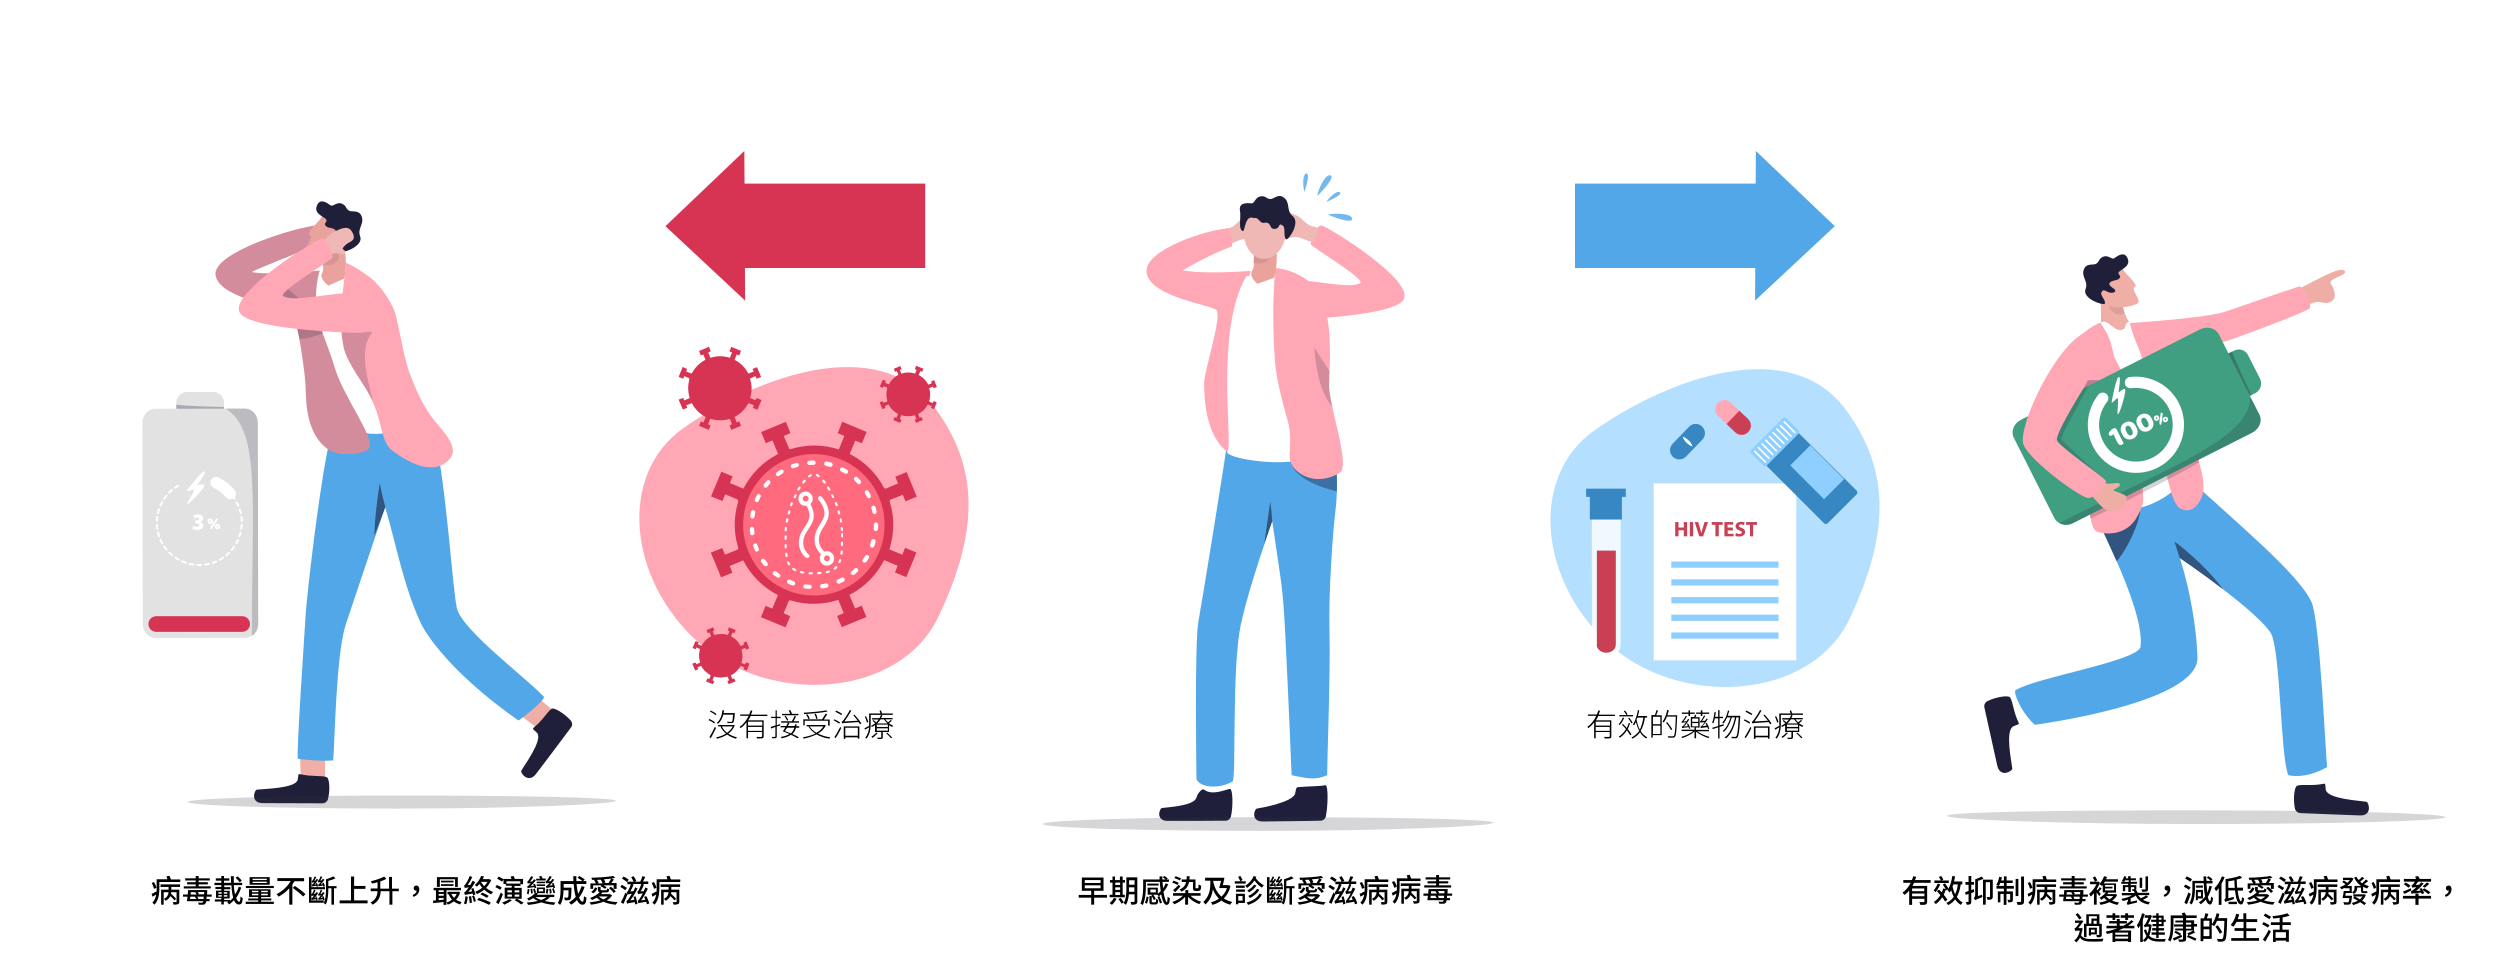 <?xml version="1.0" encoding="UTF-8"?>
<svg id="Layer_1" data-name="Layer 1" xmlns="http://www.w3.org/2000/svg" width="1280" height="500" viewBox="0 0 1280 500">
  <defs>
    <style>
      .cls-1, .cls-2 {
        fill: #fff;
      }

      .cls-3 {
        stroke-width: 5.78px;
      }

      .cls-3, .cls-4 {
        stroke: #fff;
        stroke-linecap: round;
        stroke-linejoin: round;
      }

      .cls-3, .cls-4, .cls-5 {
        fill: none;
      }

      .cls-2, .cls-6, .cls-7, .cls-8, .cls-9, .cls-10, .cls-11, .cls-12, .cls-13, .cls-14, .cls-15 {
        isolation: isolate;
      }

      .cls-2, .cls-5 {
        opacity: .8;
      }

      .cls-6, .cls-9, .cls-16, .cls-11, .cls-12, .cls-13 {
        fill: #1f1f39;
      }

      .cls-6, .cls-15 {
        opacity: .5;
      }

      .cls-7, .cls-8, .cls-17, .cls-14, .cls-15 {
        fill: #1f1f3b;
      }

      .cls-7, .cls-9 {
        opacity: .6;
      }

      .cls-18 {
        fill: #eaa29d;
      }

      .cls-8 {
        opacity: .4;
      }

      .cls-19 {
        fill: #e2e2e2;
      }

      .cls-20 {
        fill: #3687c2;
      }

      .cls-21 {
        fill: #51a7e8;
      }

      .cls-22 {
        fill: #b4dfff;
      }

      .cls-23 {
        fill: #8ecfff;
      }

      .cls-4 {
        stroke-dasharray: 0 0 2 2;
      }

      .cls-24 {
        fill: #419f81;
      }

      .cls-10 {
        fill: #32323f;
      }

      .cls-10, .cls-11, .cls-14 {
        opacity: .2;
      }

      .cls-25 {
        fill: #efaea6;
      }

      .cls-26 {
        fill: #ff6a7f;
      }

      .cls-27 {
        fill: #ffa7b5;
      }

      .cls-12 {
        opacity: .3;
      }

      .cls-13 {
        opacity: .1;
      }

      .cls-28 {
        fill: #c94055;
      }

      .cls-29 {
        fill: #d73352;
      }

      .cls-30 {
        fill: #eeada5;
      }

      .cls-31 {
        fill: #efb8b4;
      }
    </style>
  </defs>
  <rect class="cls-1" width="1280" height="500"/>
  <path d="m824.3,371.5v-2h-7.3v2h7.3Zm-7.3,2.7h7.2v-2h-7.2v2Zm10-7.6h-8.7c-.3.8-.7,1.5-1.2,2.2h7.9v8.2c0,.6-.1.8-.6,1-.5.1-1.3.1-2.8.1,0-.2-.2-.5-.3-.8h2.5c.3,0,.4-.1.4-.4v-2.1h-7.2v3.2h-.8v-8.2c-.8,1.2-1.9,2.2-3,3-.1-.2-.3-.4-.5-.6,2-1.4,3.6-3.5,4.6-5.7h-4.3v-.7h4.6c.3-.7.5-1.4.8-2.1l.8.2c-.2.7-.4,1.3-.7,2h8.4v.7h.1Zm6.3-.9l-.6.4c-.3-.6-.8-1.4-1.3-2l.6-.3c.5.5,1,1.3,1.3,1.9Zm2.8.4v.7h-7v-.7h7Zm-.2,3.9l-.6.4c-.3-.7-1-1.8-1.7-2.6l.6-.3c.6.7,1.3,1.8,1.7,2.5Zm-5-2.6l.7.2c-.6,1.3-1.4,2.7-2.3,3.6-.1-.1-.4-.4-.6-.4.9-.9,1.7-2.2,2.2-3.4Zm4.4,8.6l-.6.5c-.4-.7-1-1.6-1.7-2.6-1,1.6-2.2,2.8-3.6,3.8-.1-.1-.4-.4-.6-.5,1.5-1,2.7-2.3,3.7-3.9-.7-.8-1.4-1.6-2.1-2.2l.6-.4c.6.6,1.3,1.3,1.9,2,.4-.8.8-1.6,1-2.6l.7.2c-.3,1.1-.8,2.1-1.2,3,.8.9,1.5,1.9,1.9,2.7Zm6.1-8.6h-3.1c-.1.4-.3.8-.4,1.2.4,1.8.9,3.5,1.7,5,.9-1.8,1.4-3.8,1.8-6.2Zm1.8,0h-1c-.4,2.8-1.1,5.1-2.2,6.8.9,1.5,2,2.6,3.4,3.3-.2.1-.4.4-.5.6-1.3-.7-2.4-1.8-3.2-3.2-1,1.4-2.2,2.4-3.9,3.3-.1-.2-.4-.5-.5-.6,1.7-.8,3-2,4-3.4-.7-1.3-1.3-2.9-1.7-4.6-.3.7-.6,1.3-1,1.8-.1-.1-.4-.4-.6-.5,1.3-1.8,2.1-4.5,2.6-7.3l.7.1c-.2,1-.4,2-.7,2.9h4.7v.8h-.1Zm6.9,3.4v-3.8h-3.8v3.8h3.8Zm-3.8,5h3.8v-4.3h-3.8v4.3Zm1.8-12.2l.8.2c-.3.8-.6,1.7-.9,2.4h2.8v10.2h-4.6v1.3h-.7v-11.6h1.8c.3-.6.6-1.7.8-2.5Zm10.6,2.6v.4c-.3,7.4-.5,9.9-1.1,10.6-.3.4-.6.5-1.1.5h-2.3c0-.2-.1-.5-.3-.8,1.1.1,2,.1,2.4.1.3,0,.5,0,.7-.2.5-.6.8-3.1,1-9.9h-4.5c-.5,1.1-1,2.2-1.6,3-.1-.1-.5-.3-.7-.4,1.1-1.5,2-3.7,2.4-6l.8.2c-.2.8-.4,1.7-.7,2.5h5Zm-2.5,7.2l-.6.4c-.5-1-1.6-2.6-2.6-3.7l.6-.4c.9,1.2,2.1,2.7,2.6,3.7Zm18.9-.3l-.6.2c0-.3-.1-.6-.3-1-2.8.3-3.2.4-3.4.5,0-.1-.1-.5-.2-.7.3,0,.5-.3.9-.7.2-.2.8-.9,1.3-1.7-1.7.2-2,.3-2.2.3,0-.1-.1-.5-.2-.7.2,0,.4-.2.6-.5.2-.3,1-1.4,1.5-2.5l.6.2c-.5,1-1.1,1.9-1.7,2.6l1.7-.1c.3-.4.5-.7.7-1.1l.6.3c-.8,1.3-1.8,2.6-2.8,3.6l2.2-.3c-.2-.4-.4-.8-.6-1.2l.5-.2c.9,1.1,1.3,2.2,1.4,3Zm-4.3-6.5v-1.1h-2.4v-.7h2.4v-1.1h.8v1.1h3.5v.7h-3.5v1.1h-.8Zm-6.3,0v-1.1h-3.4v-.7h3.4v-1.1h.8v1.1h2.4v.7h-2.4v1.1h-.8Zm.9,6.4l-.6.2c0-.3-.1-.5-.2-.9-2.7.3-3.1.4-3.3.5,0-.1-.1-.5-.2-.7.2,0,.5-.3.9-.7.2-.2.7-.8,1.2-1.6-1.6.2-1.9.2-2.1.3,0-.1-.1-.5-.2-.6.2,0,.4-.2.6-.5.3-.3,1.1-1.4,1.6-2.5l.6.3c-.5,1-1.2,1.9-1.8,2.6l1.6-.1c.3-.4.5-.8.8-1.2l.6.3c-.8,1.3-1.8,2.7-2.8,3.6l2.1-.2c-.1-.4-.3-.9-.5-1.2l.5-.2c.7.8,1,1.9,1.2,2.6Zm1-2.8v1.7h3.1v-1.7h-3.1Zm0-2.3v1.7h3.1v-1.7h-3.1Zm8.6,6.5h-6c1.6,1.2,4.3,2.4,6.3,2.9-.2.1-.4.4-.5.6-2.1-.6-4.8-1.9-6.4-3.3v3.4h-.8v-3.5c-1.6,1.5-4.2,2.7-6.3,3.4-.1-.2-.3-.5-.5-.6,2.1-.6,4.6-1.7,6.1-3h-5.9v-.7h6.6v-1.2h-1.9v-5.3h1.7c.1-.4.3-.9.4-1.2l.7.2c-.1.4-.3.7-.4,1.1h2.1v5.3h-1.9v1.2h6.7v.7h0Zm7.5-3.6l.1.7c-.7.2-1.5.5-2.2.7v5.9h-.7v-5.7l-2.8.9-.2-.7c.8-.2,1.9-.5,3-.9v-3.9h-1.7c-.2,1-.5,1.9-.8,2.6-.1-.1-.4-.3-.6-.4.6-1.4,1-3.4,1.2-5.4l.7.1c-.1.8-.2,1.6-.4,2.3h1.6v-3.4h.7v3.4h1.8v.7h-1.8v3.7l2.1-.6Zm2.1-4.3h6.4v.4c-.4,7.4-.8,9.8-1.4,10.6-.3.4-.6.5-1.1.5h-1.8c0-.2-.1-.5-.2-.8.8.1,1.5.1,1.8.1s.4,0,.6-.2c.6-.6,1-3.1,1.3-9.8h-1.2c-.8,4.3-2.6,8.7-5.3,10.8-.2-.2-.4-.4-.7-.5,2.7-1.9,4.5-6.1,5.3-10.3h-1.6c-.8,2.8-2.3,5.9-4.1,7.4-.1-.1-.4-.3-.6-.4,1.8-1.4,3.3-4.3,4-7h-1.7c-.5,1.2-1.2,2.3-1.9,3.2-.1-.1-.4-.4-.6-.5,1.4-1.5,2.4-3.8,2.9-6.2l.7.1c-.2.8-.5,1.7-.8,2.6Zm11.5,3.4l-.4.6c-.7-.5-2-1.2-2.9-1.7l.4-.5c1,.4,2.3,1.1,2.9,1.6Zm-2.3,8l-.6-.5c.9-1.2,2.1-3.4,3-5.2l.5.5c-.7,1.7-1.9,3.8-2.9,5.2Zm-.1-13.5l.4-.6c1,.5,2.4,1.2,3.1,1.7l-.4.6c-.7-.4-2-1.1-3.1-1.7Zm11.5,8.2h-6.4v4.1h6.4v-4.1Zm-7.2,5.6v-6.3h8v6.3h-.8v-.7h-6.4v.8h-.8v-.1Zm4.9-12l.6-.3c1.3,1.4,2.8,3.3,3.5,4.5l-.7.4c-.2-.3-.4-.7-.7-1.1-7.3.5-8,.5-8.4.7,0-.2-.2-.5-.3-.8.3-.1.7-.5,1.1-1.1.5-.6,2-2.8,3.1-4.9l.8.2c-1.1,2-2.4,4-3.6,5.6l6.9-.4c-.7-.9-1.6-1.9-2.3-2.8Zm7.7,3.5l-.7.3c-.2-.8-.7-2.1-1.1-3.1l.6-.2c.5.9,1,2.2,1.2,3Zm12.7-3.7h-11.5v4.4c0,2.4-.3,5.6-2.2,7.8-.1-.2-.4-.4-.6-.5,1.3-1.5,1.8-3.5,2-5.3-.7.4-1.4.8-2.1,1.2l-.3-.7c.6-.3,1.5-.8,2.4-1.3v-6.3h5.8c-.1-.4-.3-1-.5-1.4l.7-.2c.2.5.5,1.1.6,1.6h5.5v.7h.2Zm-8.6,9.1l.7.2c-.8.9-1.8,1.9-2.7,2.5-.1-.1-.4-.4-.6-.5.9-.6,1.9-1.4,2.6-2.2Zm5,.3l.5-.3c.9.8,2,1.8,2.6,2.5l-.6.4c-.5-.7-1.6-1.8-2.5-2.6Zm-4.6-5h5.3c-.7-.6-1.3-1.4-1.8-2.1h-1.7c-.5.7-1.1,1.5-1.8,2.1Zm5.5,1.8v-1.2h-5.7v1.2h5.7Zm0,1.9v-1.2h-5.7v1.2h5.7Zm1.5-5.5l.5.4c-.4.5-1,.9-1.5,1.3.7.5,1.5,1,2.2,1.3-.1.1-.4.4-.5.6-.5-.2-1.1-.5-1.6-.9v3.5h-3.2v2.7c0,.4-.1.6-.5.8-.4.1-1,.1-2.1.1,0-.2-.2-.5-.3-.7h1.8c.2,0,.3-.1.3-.2v-2.7h-3.2v-3.5c-.5.3-1,.7-1.6.9-.1-.2-.3-.4-.5-.5.8-.4,1.6-.9,2.2-1.4-.4-.4-.9-.9-1.4-1.2l.5-.4c.5.3,1.1.8,1.4,1.2.5-.5.9-1,1.3-1.5h-3.4v-.7h3.8c.3-.5.5-1.1.7-1.6l.8.1c-.2.5-.4,1-.6,1.4h5.8v.7h-3.7c.4.5.8,1.1,1.4,1.5.5-.3,1-.9,1.4-1.2Z"/>
  <path d="m375.3,365.9h-5c-.5,2-1.4,3.6-2.7,4.7-.1-.1-.4-.4-.6-.5,1.7-1.4,2.6-3.6,2.9-6.5l.8.1c-.1.5-.1,1-.2,1.4h5.7v.4c-.2,2.9-.4,4-.8,4.4-.2.2-.5.3-.9.3h-2c0-.2-.1-.5-.3-.7.9.1,1.7.1,2,.1s.4,0,.6-.1c.2-.3.4-1.2.5-3.6Zm-8.5-.3l-.4.6c-.6-.6-1.8-1.4-2.9-1.9l.4-.5c1.1.5,2.3,1.2,2.9,1.8Zm-.7,4.2l-.4.6c-.6-.5-1.9-1.3-2.9-1.7l.4-.6c1,.5,2.3,1.2,2.9,1.7Zm-2.2,8.1l-.7-.5c.8-1.2,2-3.4,2.8-5.2l.6.5c-.8,1.7-1.8,3.8-2.7,5.2Zm11.3-6h-5.6c.6,1.3,1.5,2.4,2.7,3.3,1.2-.9,2.2-2,2.9-3.3Zm.5-.8l.5.3c-.7,1.8-1.9,3.2-3.3,4.2,1.3.9,2.8,1.5,4.4,1.9-.2.2-.4.5-.5.7-1.7-.4-3.2-1.2-4.5-2.1-1.6,1-3.4,1.7-5.2,2.1-.1-.2-.3-.5-.4-.7,1.7-.3,3.5-.9,5-1.9-1.2-1-2.1-2.2-2.8-3.5l.5-.2h-1.7v-.7h7.9l.1-.1Zm14.6.4v-2h-7.3v2h7.3Zm-7.3,2.7h7.2v-2h-7.2v2Zm10-7.6h-8.7c-.3.8-.7,1.5-1.2,2.2h7.9v8.2c0,.6-.1.8-.6,1-.5.1-1.3.1-2.8.1,0-.2-.2-.5-.3-.8h2.5c.3,0,.4-.1.4-.4v-2.1h-7.2v3.2h-.8v-8.2c-.8,1.2-1.9,2.2-3,3-.1-.2-.3-.4-.5-.6,2-1.4,3.6-3.5,4.6-5.7h-4.3v-.7h4.6c.3-.7.5-1.4.8-2.1l.8.2c-.2.7-.4,1.3-.7,2h8.4v.7h.1Zm15.8-1.1v.7h-8.4v-.7h4.2c-.2-.5-.5-1.2-.8-1.8l.8-.1c.4.6.7,1.3.9,1.9h3.3Zm-5.2,3.1l-.6.4c-.2-.6-.8-1.5-1.3-2.2l.6-.3c.5.7,1.1,1.6,1.3,2.1Zm5.5.7v.7h-9.1v-.7h5.4c.5-.8,1.1-1.9,1.4-2.7l.8.2c-.4.8-.9,1.8-1.3,2.5h2.8Zm-11.4-5.6v3.3h2v.7h-2v3.6c.5-.2,1.1-.4,1.7-.6l.1.7-1.8.6v5c0,.5-.1.7-.4.9-.3.1-.9.1-1.9.1,0-.2-.1-.5-.3-.7h1.6c.2,0,.3-.1.3-.3v-4.8l-2.2.8-.2-.8c.7-.2,1.5-.5,2.5-.8v-3.8h-2.3v-.6h2.3v-3.3h.6Zm9,8.9h-3.7c-.4.6-.8,1.2-1.1,1.7.9.4,2,.8,3,1.2.8-.7,1.4-1.7,1.8-2.9Zm2.6,0h-1.7c-.4,1.3-1,2.4-1.9,3.2,1.3.6,2.5,1.2,3.3,1.7l-.7.5c-.8-.5-2-1.2-3.3-1.8-1.2.8-2.7,1.4-4.8,1.8-.1-.2-.3-.5-.4-.7,1.9-.3,3.3-.8,4.4-1.5-1.2-.5-2.3-1-3.4-1.4.4-.5.9-1.2,1.3-2h-2.4v-.7h2.9c.3-.6.6-1.2.8-1.7l.8.2c-.2.5-.5,1-.8,1.5h3.5c.1-.3.1-.6.2-.9l.8.2c0,.3-.1.5-.2.8h1.5v.8h.1Zm13.8-8.9l.6.6c-3,.6-7.9,1.1-12,1.3,0-.2-.1-.5-.2-.7,4-.2,9-.7,11.6-1.2Zm-4.5,4.2l-.7.2c-.1-.7-.5-1.7-.9-2.5l.7-.2c.4.8.8,1.8.9,2.5Zm-4,0l-.7.3c-.2-.6-.7-1.6-1.2-2.3l.7-.2c.5.7,1,1.6,1.2,2.2Zm-2.6,1.1v2.4h-.7v-3.1h9.6c.6-.8,1.3-2.1,1.8-2.9l.8.3c-.5.9-1.2,1.9-1.7,2.7h3v3.1h-.8v-2.5h-12Zm9.6,2.9h-7.1c.8,1.3,2,2.4,3.5,3.3,1.6-.9,2.8-1.9,3.6-3.3Zm.7-.8l.5.4c-.9,1.8-2.3,3.1-4,4.1,1.8.9,3.9,1.6,6.3,1.9-.2.2-.4.5-.5.7-2.5-.4-4.7-1.1-6.5-2.2-2,1-4.3,1.7-6.6,2.2-.1-.2-.3-.5-.4-.7,2.3-.4,4.5-1,6.4-1.9-1.5-1-2.8-2.2-3.6-3.7h-.9v-.7h9.1l.2-.1Zm7.8-1.2l-.4.6c-.7-.5-2-1.2-2.9-1.7l.4-.5c1,.4,2.3,1.1,2.9,1.6Zm-2.3,8l-.6-.5c.9-1.2,2.1-3.4,3-5.2l.5.5c-.7,1.7-1.9,3.8-2.9,5.2Zm-.1-13.5l.4-.6c1,.5,2.4,1.2,3.1,1.7l-.4.6c-.7-.4-2-1.1-3.1-1.7Zm11.5,8.2h-6.4v4.1h6.4v-4.1Zm-7.2,5.6v-6.3h8v6.3h-.8v-.7h-6.4v.8h-.8v-.1Zm4.9-12l.6-.3c1.3,1.4,2.8,3.3,3.5,4.5l-.7.4c-.2-.3-.4-.7-.7-1.1-7.3.5-8,.5-8.4.7,0-.2-.2-.5-.3-.8.3-.1.7-.5,1.1-1.1.5-.6,2-2.8,3.1-4.9l.8.2c-1.1,2-2.4,4-3.6,5.6l6.9-.4c-.7-.9-1.6-1.9-2.3-2.8Zm7.7,3.5l-.7.3c-.2-.8-.7-2.1-1.1-3.1l.6-.2c.5.9,1,2.2,1.2,3Zm12.7-3.7h-11.5v4.4c0,2.4-.3,5.6-2.2,7.8-.1-.2-.4-.4-.6-.5,1.3-1.5,1.8-3.5,2-5.3-.7.4-1.4.8-2.1,1.2l-.3-.7c.6-.3,1.5-.8,2.4-1.3v-6.3h5.8c-.1-.4-.3-1-.5-1.4l.7-.2c.2.5.5,1.1.6,1.6h5.5v.7h.2Zm-8.6,9.1l.7.2c-.8.9-1.8,1.9-2.7,2.5-.1-.1-.4-.4-.6-.5.9-.6,1.9-1.4,2.6-2.2Zm5,.3l.5-.3c.9.8,2,1.8,2.6,2.5l-.6.4c-.5-.7-1.6-1.8-2.5-2.6Zm-4.6-5h5.3c-.7-.6-1.3-1.4-1.8-2.1h-1.7c-.5.7-1.1,1.5-1.8,2.1Zm5.5,1.8v-1.2h-5.7v1.2h5.7Zm0,1.9v-1.2h-5.7v1.2h5.7Zm1.5-5.5l.5.4c-.4.5-1,.9-1.5,1.3.7.5,1.5,1,2.2,1.3-.1.1-.4.4-.5.6-.5-.2-1.1-.5-1.6-.9v3.5h-3.2v2.7c0,.4-.1.6-.5.8-.4.1-1,.1-2.1.1,0-.2-.2-.5-.3-.7h1.8c.2,0,.3-.1.3-.2v-2.7h-3.2v-3.5c-.5.3-1,.7-1.6.9-.1-.2-.3-.4-.5-.5.8-.4,1.6-.9,2.2-1.4-.4-.4-.9-.9-1.4-1.2l.5-.4c.5.3,1.1.8,1.4,1.2.5-.5.9-1,1.3-1.5h-3.4v-.7h3.8c.3-.5.5-1.1.7-1.6l.8.1c-.2.5-.4,1-.6,1.4h5.8v.7h-3.7c.4.5.8,1.1,1.4,1.5.5-.3,1-.9,1.4-1.2Z"/>
  <path d="m80.1,454.5l-1.2.6c-.2-.8-.7-2-1.2-3l1.1-.5c.6.9,1.1,2.2,1.3,2.9Zm2.1-.4v-1.3h10v1.3h-4.5v1.4h4.1v6.1c0,.7-.1,1.1-.6,1.3-.5.2-1.2.3-2.3.3-.1-.4-.3-1-.5-1.3h1.7c.2,0,.3,0,.3-.3v-4.8h-2.7c0,.3-.1.5-.1.8.9.8,2,1.9,2.6,2.6l-.9.8c-.4-.6-1.3-1.5-2.1-2.2-.4.9-1.1,1.7-2.4,2.4-.2-.3-.6-.8-.9-1,1.8-.8,2.3-2.2,2.4-3.4h-2.5v6.4h-1.3v-7.7h3.8v-1.4h-4.1Zm5.3-3.8h4.8v1.3h-10.7v3.4c0,2.5-.4,6-2.5,8.2-.2-.3-.8-.8-1.1-1,1.2-1.2,1.7-2.7,2-4.2-.7.4-1.3.8-1.9,1.1l-.5-1.4c.7-.3,1.6-.8,2.6-1.3v-6.2h5.5c-.1-.5-.3-1.1-.5-1.5l1.6-.3c.3.7.5,1.4.7,1.9Zm20.4,3.5v1.1h-13.8v-1.1h6.1v-1h-4.4v-1.1h4.4v-.9h-5.4v-1.1h5.4v-1.2h1.5v1.2h5.7v1.1h-5.7v.9h4.7v1.1h-4.7v1h6.2Zm-6.7,6.5h3c0-.3.1-.7.1-1.2h-3.3c.3.3.5.7.6.9l-.4.3Zm-1.1-1.2h-2.7c0,.4-.1.8-.1,1.2h3.3c-.2-.3-.5-.7-.8-1l.3-.2Zm-2.4-2.3l-.1,1.2h3.1c-.2-.3-.4-.7-.7-1l.4-.2h-2.7Zm3.7,1.1h3.1c0-.4,0-.7.1-1.2h-3.4c.3.3.5.7.6.9l-.4.3Zm6.9,1.2h-2.5c0,.4-.1.8-.1,1.2h1.6v1.1h-1.7c-.1.7-.3,1.1-.5,1.3-.3.4-.7.5-1.2.5-.5.1-1.3,0-2.1,0,0-.3-.2-.8-.4-1.1.8.1,1.5.1,1.8.1s.4,0,.6-.2c.1-.1.2-.3.3-.6h-8.4c.1-.6.2-1.4.3-2.3h-2.3v-1.1h2.4c.1-.8.2-1.6.2-2.3h9.8v.6c0,.6-.1,1.2-.1,1.7h2.4v1.1h-.1Zm15.5-8.2l-1.1.8c-.4-.6-1.3-1.6-2.1-2.3l1.1-.7c.8.7,1.7,1.6,2.1,2.2Zm-6,9.8v.5c.6-.5,1.1-1,1.6-1.6-.5-1.7-.8-3.9-.9-6.3h-3.7v.9h3.1v1.1h-3.1v.8h2.8v3.9h-2.8v.8h3v-.1Zm-6-2.4v.8h1.7v-.8h-1.7Zm0-1.5v.8h1.7v-.8h-1.7Zm2.8.8h1.8v-.8h-1.8v.8Zm0,1.5h1.8v-.8h-1.8v.8Zm7.6-5.1l1.3.4c-.6,2-1.5,3.8-2.6,5.3.4,1.3,1,2,1.6,2,.4,0,.6-.8.6-2.7.3.3.8.7,1.2.8-.2,2.6-.7,3.3-2,3.3-1.1,0-1.9-.8-2.5-2.2-.8.8-1.6,1.6-2.5,2.2-.2-.4-.6-.8-1-1.1.2-.1.4-.3.6-.4h-2.3v1.5h-1.3v-1.5h-3.3v-1.1h3.3v-.8h-2.7v-3.7h2.7v-.8h-3v-1.1h3v-.9h-3.5v-1.2h3.5v-1.1h-2.8v-1.2h2.8v-1.2h1.4v1.2h2.7v1.2h-2.7v1.1h3.6c0-1.1-.1-2.3-.1-3.4h1.5v3.4h4.3v1.2h-4.3c.1,1.8.3,3.4.6,4.7.9-1.1,1.5-2.4,1.9-3.9Zm14.4-3.4v-.7h-7.3v.7h7.3Zm0,1.5v-.7h-7.3v.7h7.3Zm1.5-3v3.9h-10.3v-3.9h10.3Zm2.1,4.5v1.1h-14.3v-1.1h14.3Zm-11.2,4.8h3.3v-.8h-3.3v.8Zm0-2.3v.7h3.3v-.7h-3.3Zm8.1.7v-.7h-3.4v.7h3.4Zm0,1.6v-.8h-3.4v.8h3.4Zm-3.4,3.3h6.5v1.1h-14.4v-1.1h6.4v-.7h-5.1v-1h5.1v-.7h-4.7v-4h11v4h-4.8v.7h5.2v1h-5.2v.7Zm22.1-10.5h-5c-.3.5-.7,1.1-1.1,1.6v10.4h-1.6v-8.4c-1.5,1.7-3.4,3.2-5.5,4.3-.2-.4-.7-1-1-1.3,3-1.5,5.7-4,7.2-6.7h-6.8v-1.5h13.7v1.6h.1Zm-5.9,3.4l1.1-1c1.8,1.2,4.2,3,5.4,4.2l-1.2,1.2c-1.1-1.2-3.5-3.1-5.3-4.4Zm16.5-.8l-.8.3c0-.2-.1-.4-.1-.7-1.8.3-2.2.4-2.4.4,0-.2-.2-.6-.3-.8.2,0,.4-.2.7-.5.1-.1.4-.4.7-.9-.8.1-1,.2-1.2.3,0-.2-.2-.6-.3-.9.2,0,.3-.2.5-.4.2-.2.7-1.1,1-2l.8.4c-.3.7-.7,1.3-1,1.8l.8-.1c.2-.3.3-.5.5-.8l.8.5c-.6.9-1.2,1.7-1.9,2.4l1-.1c0-.2-.1-.4-.2-.5l.7-.3c.3.6.6,1.4.7,1.9Zm-3.6,0l-.7.3c0-.2,0-.4-.1-.6-1.6.2-1.9.3-2.1.4,0-.2-.2-.6-.3-.9.2,0,.4-.2.7-.5.1-.1.4-.4.7-.8-.7.1-1,.2-1.1.3-.1-.2-.2-.6-.3-.9.2,0,.3-.2.5-.4.2-.2.7-1.1,1-2l.8.4c-.3.6-.6,1.3-1,1.8l.7-.1c.2-.3.4-.6.5-.9l.8.5c-.6.9-1.2,1.8-1.9,2.5l.8-.1c0-.2-.1-.3-.2-.4l.6-.3c.4.5.6,1.2.6,1.7Zm-3.4,1.5v5.7h6.3v1.2h-7.5v-13.1h1.3v5.1h6.9v1.1h-7Zm6,1.4l.8.5c-.6.9-1.3,1.9-2,2.6l.9-.1c-.1-.2-.1-.4-.2-.6l.7-.3c.3.6.5,1.3.6,1.9l-.8.3c0-.2,0-.4-.1-.6-1.6.2-1.9.3-2.1.4,0-.2-.2-.6-.3-.9.2,0,.5-.2.7-.6.1-.1.4-.5.7-.9-.8.1-1,.2-1.2.3h0c0-.2-.2-.6-.3-.8.2,0,.3-.2.5-.4.2-.2.7-1.1.9-2l.8.4c-.3.6-.6,1.3-.9,1.8l.7-.1c.2-.3.4-.7.6-.9Zm-3.3,0l.8.5c-.6.9-1.2,1.9-2,2.6l.8-.1c0-.2-.1-.3-.2-.4l.6-.3c.2.5.5,1.2.5,1.7l-.7.3c0-.2-.1-.4-.1-.6-1.6.2-1.9.3-2.1.4,0-.2-.2-.6-.3-.9.2,0,.5-.2.7-.5.1-.1.4-.5.7-.9-.8.1-1,.2-1.2.3h0c0-.2-.2-.6-.3-.9.2,0,.4-.2.5-.4.2-.2.7-1.1,1-2l.8.4c-.3.6-.6,1.3-1,1.8l.7-.1c.5-.3.7-.6.8-.9Zm10.2-3.1v1.2h-1.3v8.4h-1.3v-8.4h-1.6v.5c0,2.3-.2,5.6-1.3,7.8-.2-.2-.8-.6-1.1-.7,1.1-2,1.2-4.9,1.2-7v-5.2c1.4-.4,2.9-1,3.8-1.5l1.1,1c-1,.5-2.4,1-3.7,1.3v2.7h4.2v-.1Zm9,7.4h6.9v1.5h-14.3v-1.5h5.8v-12.2h1.6v4.8h5.8v1.5h-5.8v5.9Zm22.9-6.1v1.4h-3.3v6.9h-1.5v-6.9h-4.5c-.1,2.6-.9,5.2-4.1,6.9-.2-.3-.7-.9-1.1-1.1,2.8-1.5,3.5-3.7,3.6-5.8h-3.5v-1.4h3.5v-3.2c-1,.3-1.9.5-2.9.7-.1-.4-.3-.9-.5-1.2,2.5-.6,5.2-1.5,6.8-2.4l1.1,1.2c-.9.5-1.9.9-3.1,1.3v3.7h4.5v-6h1.5v6h3.5v-.1Zm7.5,4.3l-.4-1c1.2-.5,2-1.2,2-2.2h-.2c-.7,0-1.3-.4-1.3-1.3,0-.8.6-1.3,1.4-1.3,1,0,1.5.8,1.5,2-.1,1.8-1.2,3.2-3,3.8Zm13.5-9v3.9h-1.5v-5h10.7v5h-1.4v-3.9h-7.8Zm7,.7v.9h-6.4v-.9h6.4Zm0,2.7h-6.4v-.9h6.4v.9Zm1.6,4.1h-2.7c.3.7.8,1.4,1.4,2,.5-.6,1-1.2,1.3-2Zm-9.2,2v1.2c.8-.1,1.7-.2,2.6-.3v-.8h-2.6v-.1Zm2.6-3.9h-2.6v.9h2.6v-.9Zm-2.6,1.9v.9h2.6v-.9h-2.6Zm10.1-1.2l.9.4c-.4,1.5-1.2,2.7-2.1,3.7.8.6,1.8,1,2.9,1.3-.3.3-.7.8-.9,1.2-1.2-.4-2.2-.9-3.1-1.6-.9.7-2,1.3-3.1,1.7-.2-.3-.5-.8-.8-1.1v1.2h-1.4v-1.5c-1.9.2-3.8.5-5.3.6l-.1-1.3c.4,0,.9-.1,1.5-.1v-5.2h-1.2v-1.2h14v1.2h-7.4v6.3c1-.3,2-.8,2.8-1.5-.7-.8-1.3-1.7-1.8-2.8h-.5v-1.2h5.3l.3-.1Zm8.7,1.5l-1.2.4c0-.3-.1-.6-.2-.9-3.1.5-3.6.6-3.9.8-.1-.3-.3-1-.5-1.3.4-.1.7-.5,1.2-1.1.2-.3.7-.8,1.2-1.6-1.4.2-1.8.3-2,.4-.1-.3-.3-.9-.4-1.3.3-.1.6-.4.9-.9.3-.5,1.4-2.3,2-4l1.3.6c-.7,1.4-1.5,2.9-2.4,4.1l1.4-.1c.4-.7.8-1.4,1.2-2.2l1.3.8c-1,1.7-2.2,3.5-3.5,5l1.9-.3c-.1-.5-.3-1-.4-1.4l1.1-.3c.4,1,.8,2.5,1,3.3Zm-5.1.9l1.2.2c-.1,1.4-.4,2.9-.8,3.9-.3-.1-.8-.3-1.2-.4.5-1,.7-2.4.8-3.7Zm1.8.1l1.1-.2c.2,1.1.4,2.5.4,3.4l-1.1.2c-.1-.8-.3-2.3-.4-3.4Zm1.6-.2l1-.3c.4.9.8,2.1.9,2.9l-1,.4c-.1-.9-.5-2.1-.9-3Zm2.6,2l.9-1.1c2.1.6,4.6,1.6,6.1,2.4l-.9,1.2c-1.4-.8-4-1.9-6.1-2.5Zm1.7-2.9l.9-.9c1.1.4,2.5,1.2,3.3,1.7l-.9,1c-.8-.5-2.2-1.3-3.3-1.8Zm.4-6.4l-.1.1c.4.7,1,1.4,1.6,2.1.7-.7,1.2-1.4,1.7-2.2h-3.2Zm4.2-1.4l.9.5c-.6,1.5-1.5,2.8-2.6,4,1.1.9,2.3,1.6,3.6,2.1-.3.3-.8.8-1,1.2-1.3-.5-2.5-1.4-3.6-2.4-1.1,1-2.4,1.7-3.7,2.3-.2-.4-.6-.9-.9-1.2,1.3-.5,2.5-1.2,3.6-2.1-.5-.6-1-1.2-1.4-1.9-.4.5-.9,1-1.4,1.4-.2-.3-.7-.7-1-.9,1.6-1.3,2.7-3.1,3.2-4.6l1.5.2c-.2.4-.4.9-.6,1.4h3.4Zm7.3.1l-.9,1.2c-.5-.4-1.6-1.1-2.5-1.5l.8-1.1c.9.4,2,1,2.6,1.4Zm-1,4.2l-.8,1.2c-.5-.4-1.6-1-2.5-1.4l.8-1.1c.8.3,1.9.9,2.5,1.3Zm-.5,2.6l1.1.9c-.6,1.6-1.5,3.5-2.2,5l-1.3-.9c.7-1.2,1.7-3.2,2.4-5Zm4.3,3.4l1.4.5c-1,.9-2.6,1.7-3.9,2.3-.2-.3-.8-.8-1.1-1.1,1.3-.4,2.7-1.1,3.6-1.7Zm-.9-2.4v1.1h2.3v-1.1h-2.3Zm0-2.2v1.1h2.3v-1.1h-2.3Zm6.1,0h-2.4v1.1h2.4v-1.1Zm0,3.3v-1.1h-2.4v1.1h2.4Zm.5-7.9h-7.1v1.2h7.1v-1.2Zm.8,9h-2.5c1.1.6,2.6,1.4,3.4,2l-1.2.9c-.7-.6-2.2-1.6-3.4-2.2l1.1-.8h-6.2v-5.6h3.6v-1h-3v-.9h-1.2v-2.6h4.1c-.1-.4-.4-.9-.5-1.2l1.5-.3c.3.4.5,1.1.7,1.5h4.2v2.7h-1.3v.9h-3.1v1h3.7v5.6h.1Zm17-5.7l-.9.3c0-.2-.1-.4-.1-.7-2.8.4-3.2.5-3.4.6-.1-.2-.2-.7-.3-1,.3,0,.6-.3.9-.6.2-.2.5-.5.9-1-1.1.1-1.4.1-1.6.2-.1-.2-.2-.7-.4-1,.2,0,.4-.2.7-.5.2-.3,1-1.3,1.4-2.3l1.1.4c-.4.9-1,1.7-1.6,2.3h1.1c.3-.4.6-.8.8-1.2l1,.4c-.8,1.1-1.6,2.2-2.5,3l1.6-.2c-.1-.3-.2-.7-.4-.9l.9-.2c.4.8.7,1.8.8,2.4Zm0,2.6l-.9.2c-.1-.6-.3-1.6-.6-2.3l.8-.2c.3.8.6,1.7.7,2.3Zm-1.8.2l-.9.2c0-.6-.1-1.6-.3-2.3l.9-.2c.2.7.3,1.7.3,2.3Zm-2.6-2.3l1,.2c-.1.8-.3,1.8-.5,2.5-.2-.1-.6-.4-.8-.5.1-.6.2-1.4.3-2.2Zm-.4-5.1v.9h-4.9v-.9h2c-.1-.4-.3-.7-.5-1.1l1.1-.4c.3.4.5,1,.7,1.4h1.6v.1Zm-.3,2.9v.8h-4.3v-.8h4.3Zm-3.3,2.4v1.2h2.3v-1.2h-2.3Zm3.2,2.1h-4.1v-2.9h4.1v2.9Zm.1-5.9v.8h-4.3v-.8h4.3Zm-4.5,3.1l-.9.3c0-.2-.1-.4-.1-.6-2.7.4-3.2.4-3.4.6,0-.2-.2-.7-.3-1,.3,0,.6-.3.9-.6l1-1c-1.2.1-1.5.1-1.6.2,0-.2-.2-.8-.3-1,.2,0,.4-.2.6-.5s1-1.3,1.4-2.3l1.1.4c-.5.8-1,1.7-1.6,2.4l1.2-.1c.3-.4.6-.8.8-1.1l1,.4c-.8,1.2-1.8,2.2-2.7,3.1l1.6-.2c-.1-.3-.2-.6-.3-.8l.8-.2c.4.5.7,1.5.8,2Zm-.2,2.4l-.9.3c-.1-.5-.3-1.4-.5-2l.8-.2c.3.6.5,1.4.6,1.9Zm-1.6.4l-.9.2c0-.6-.1-1.6-.3-2.3l.9-.2c.1.8.2,1.7.3,2.3Zm-2.6-2.2l.9.2c-.1.9-.3,2-.5,2.7-.2-.1-.6-.4-.8-.5.2-.7.3-1.6.4-2.4Zm9.6,4.2h-5.7c.8.6,1.8,1.1,3,1.5,1.1-.4,2-.9,2.7-1.5Zm3.9,0h-2.1c-.7.8-1.6,1.5-2.7,2,1.7.4,3.6.7,5.5.8-.3.3-.6.8-.8,1.2-2.3-.2-4.5-.6-6.4-1.3-2,.7-4.4,1.1-6.8,1.3-.1-.3-.5-.9-.7-1.2,2-.1,4-.4,5.7-.8-.9-.4-1.7-.9-2.4-1.5-.7.5-1.6,1-2.3,1.3-.2-.3-.6-.9-.8-1.1,1.7-.6,3.3-1.7,4.2-3l1.3.4c-.1.2-.3.4-.5.7h8.9v1.2h-.1Zm14.1-5.6l1.5.4c-.7,2.1-1.6,3.9-2.8,5.4.5,1.4,1.2,2.2,1.8,2.2.4,0,.6-.8.7-2.9.4.4.9.7,1.3.8-.2,2.8-.8,3.6-2.1,3.6-1.2,0-2.1-.9-2.8-2.4-.9,1-1.9,1.8-3,2.4-.2-.3-.8-.9-1.1-1.2,1.3-.7,2.5-1.7,3.5-2.8-.6-1.8-.9-4.1-1.1-6.6h-5.1v1.9h4v.6c-.1,3.5-.2,4.8-.5,5.3-.3.3-.6.5-1,.5-.4.1-1.1.1-1.9,0,0-.4-.2-1-.4-1.4.7.1,1.3.1,1.5.1s.4,0,.5-.2c.2-.2.3-1.1.3-3.6h-2.6c0,2.3-.3,5.5-1.7,7.5-.3-.3-.9-.8-1.2-1,1.3-1.9,1.4-4.7,1.4-6.7v-4.5h6.6c0-.8-.1-1.7-.1-2.5h1.6v2.5h3.1c-.6-.5-1.7-1.2-2.5-1.7l.9-.9c.9.5,2.1,1.2,2.8,1.8l-.8.8h1.6v1.5h-5c.2,1.9.4,3.6.8,5.1.7-1.2,1.3-2.6,1.8-4Zm8.2-1.4h2.5c-.1-.5-.5-1.3-.9-1.9-.7,0-1.3.1-2,.1.4.5.7,1.1.9,1.5l-.5.3Zm-2.3,1.1v1.7h-1.4v-2.8h2.8c-.2-.5-.6-1.1-.9-1.6l.4-.2h-1.5c0-.3-.2-.8-.3-1.1,3.9-.1,8.6-.4,11.2-.9l1,1c-1.6.3-3.7.6-5.8.7.4.5.6,1.2.8,1.6l-.9.3h2.5c.4-.7,1-1.6,1.3-2.3l1.4.5c-.4.6-.9,1.2-1.3,1.8h2.7v3h-1.5v-1.8h-5.2c.6.3,1.2.7,1.6,1l-.8.8c-.5-.4-1.5-1-2.3-1.4l.4-.4h-4.2v.1Zm8.1,1.3l1-.7c.9.7,2,1.7,2.5,2.4l-1.1.8c-.4-.7-1.5-1.7-2.4-2.5Zm-8.1,2.7l-1-.8c.9-.5,1.6-1.4,2-2.3l1.1.5c-.4,1-1,2-2.1,2.6Zm7.5,1.6h-4.6c.6.6,1.4,1.1,2.4,1.5.9-.4,1.6-.9,2.2-1.5Zm1.3-1.1l.9.6c-.7,1-1.6,1.9-2.8,2.5,1.6.5,3.6.8,5.6.9-.3.3-.7.9-.9,1.3-2.4-.2-4.5-.7-6.4-1.5-1.9.8-4.1,1.2-6.3,1.5-.1-.3-.5-.9-.8-1.2,2-.2,3.9-.5,5.6-1-.7-.4-1.3-.9-1.9-1.4-.8.5-1.6.9-2.4,1.2-.2-.3-.7-.8-1-1,1.9-.7,3.7-1.7,4.9-3-.7-.2-.9-.5-.9-1.4v-1.3h1.4v1.3c0,.4.1.4.7.4h2c.5,0,.6-.1.6-.9.3.2.8.3,1.1.4-.1,1.3-.5,1.6-1.6,1.6h-2.1l.2.1c-.2.3-.5.6-.8.8h4.4l.5.1Zm9.4-7.5l-.9,1.2c-.6-.5-1.7-1.3-2.6-1.8l.9-1c.9.4,2,1.1,2.6,1.6Zm-.9,4.2l-.9,1.2c-.5-.5-1.6-1.2-2.5-1.7l.8-1.1c.9.5,2,1.2,2.6,1.6Zm-.8,2.4l1.1.8c-.6,1.6-1.4,3.5-2.1,5l-1.3-.8c.7-1.2,1.6-3.2,2.3-5Zm12.2,5.6l-1.2.4c-.1-.4-.2-.8-.3-1.3-3.2.5-3.6.6-4,.8-.1-.3-.3-.9-.4-1.3.4-.1.7-.5,1.1-1.2.3-.4.9-1.4,1.5-2.6-1.7.2-2.1.3-2.4.4-.1-.3-.3-.9-.4-1.2.2-.1.4-.4.7-.8.2-.4.9-1.8,1.3-3.2h-4.6l.7.3c-.4,1.2-1.1,2.5-1.7,3.5l1.6-.1c.4-.7.7-1.3.9-2l1.2.6c-1,2.2-2.4,4.4-3.7,6.1l2.1-.3c-.1-.5-.3-1.1-.5-1.5l1.1-.3c.4,1.2.8,2.8,1,3.8l-1.2.4c0-.4-.1-.8-.2-1.2-3.1.5-3.6.6-3.9.8-.1-.3-.3-.9-.4-1.3.3-.1.7-.5,1.2-1.2.3-.4.9-1.4,1.6-2.6-1.6.2-2,.3-2.2.4-.1-.3-.3-.9-.4-1.2.2-.1.5-.4.7-.8s1-1.8,1.4-3.3h-1.8v-1.3h3.2c-.3-.7-.8-1.6-1.2-2.3l1.2-.5c.5.8,1.1,1.7,1.4,2.4l-.9.4h2.9c.4-.8.9-1.9,1.1-2.8l1.5.4c-.4.8-.8,1.6-1.2,2.3h2.7v1.3h-2.9l.7.3c-.4,1.2-1,2.4-1.7,3.5l1.6-.1c.3-.6.6-1.3.8-1.9l1.3.6c-1,2.1-2.2,4.3-3.4,6l2.1-.3c-.2-.5-.4-1.1-.6-1.5l1.1-.4c.7,1.2,1.3,2.8,1.5,3.8Zm3.7-8.1l-1.2.6c-.2-.8-.7-2-1.2-3l1.1-.5c.6.9,1.1,2.2,1.3,2.9Zm2.1-.4v-1.3h10v1.3h-4.5v1.4h4.1v6.1c0,.7-.1,1.1-.6,1.3-.5.2-1.2.3-2.3.3-.1-.4-.3-1-.5-1.3h1.7c.2,0,.3,0,.3-.3v-4.8h-2.7c0,.3-.1.5-.1.8.9.8,2,1.9,2.6,2.6l-.9.8c-.4-.6-1.3-1.5-2.1-2.2-.4.9-1.1,1.7-2.4,2.4-.2-.3-.6-.8-.9-1,1.8-.8,2.3-2.2,2.4-3.4h-2.5v6.4h-1.3v-7.7h3.8v-1.4h-4.1Zm5.3-3.8h4.8v1.3h-10.7v3.4c0,2.5-.4,6-2.5,8.2-.2-.3-.8-.8-1.1-1,1.2-1.2,1.7-2.7,2-4.2-.7.4-1.3.8-1.9,1.1l-.5-1.4c.7-.3,1.6-.8,2.6-1.3v-6.2h5.5c-.1-.5-.3-1.1-.5-1.5l1.6-.3c.3.7.5,1.4.7,1.9Z"/>
  <path d="m555.4,453.3v1.5h8.1v-1.5h-8.1Zm0-2.7v1.5h8.1v-1.5h-8.1Zm11.4,7.6v1.4h-6.6v3.6h-1.5v-3.6h-6.4v-1.4h6.4v-2.1h-4.8v-6.8h11.1v6.8h-4.8v2.1h6.6Zm4.2-1.4v1.4h2.5v-1.4h-2.5Zm2.5-4.9h-2.5v1.2h2.5v-1.2Zm-2.5,2.4v1.3h2.5v-1.3h-2.5Zm4.9,3.8v1.3h-7.8v-1.3h1.5v-6.2h-1.3v-1.3h1.3v-1.8h1.3v1.8h2.5v-1.8h1.4v1.8h1.2v1.3h-1.2v6.2h1.1Zm-5.6,1.6l1.4.4c-.6,1.2-1.5,2.4-2.4,3.2-.3-.3-.8-.7-1.2-.9.9-.7,1.7-1.7,2.2-2.7Zm2.3.6l1.1-.6c.6.7,1.4,1.7,1.7,2.3l-1.2.7c-.3-.7-1-1.7-1.6-2.4Zm5.4-3.7h2.8v-2.3h-2.8v.8c.1.5.1,1,0,1.5Zm2.9-5.9h-2.8v2.3h2.8v-2.3Zm1.4-1.4v12.2c0,.8-.2,1.2-.7,1.4-.5.3-1.2.3-2.4.3,0-.4-.2-1-.4-1.4h1.8c.2,0,.3-.1.3-.3v-3.6h-2.9c-.2,1.9-.6,3.9-1.5,5.4-.2-.3-.9-.7-1.2-.9,1.3-2.1,1.4-5.1,1.4-7.4v-5.8h5.6v.1Zm4.9,13.4l-1-.5c.4-.8.7-2.2.9-3.2l1,.3c-.2,1.1-.4,2.5-.9,3.4Zm2.9-.7h1.3c.4,0,.5-.2.5-1.8.3.2.7.4,1.1.5-.1,1.9-.4,2.4-1.4,2.4h-1.6c-1.2,0-1.5-.3-1.5-1.5v-2.8h1.2v2.8c-.1.4,0,.4.4.4Zm2.5-2.8l1-.4c.5,1.1,1.1,2.5,1.4,3.3l-1.1.5c-.2-.9-.8-2.3-1.3-3.4Zm-.8-2.3v-1.5h-2.8v1.5h2.8Zm5-4.6l1.3.4c-.6,1.5-1.4,2.8-2.4,3.9.5,3.1,1.2,5.2,1.7,5.3.2,0,.4-.9.4-2.8.3.3.8.6,1.2.8-.2,2.7-.7,3.4-1.8,3.4-1.2,0-2.1-2.2-2.7-5.4-.4.4-.8.7-1.2,1-.2-.2-.5-.6-.8-.8h-2c.5.7,1,1.6,1.3,2.2l-1,.5c-.3-.6-.9-1.6-1.3-2.4l.7-.3h-2.6v-3.6h5.2v3.1c.5-.4,1-.8,1.5-1.3-.2-1.5-.4-3.1-.5-4.8h-7.1v2c0,2.7-.2,7-1.6,9.9-.3-.2-.9-.7-1.2-.8,1.3-2.7,1.4-6.5,1.4-9.1v-3.2h8.4v-1.6h1.4v1.6h1.7c-.4-.4-1-.8-1.5-1.2l.9-.6c.5.4,1.3.9,1.7,1.2l-.7.6h1.3v1.2h-3.3c.1,1.1.2,2.3.3,3.3.6-.8,1-1.7,1.3-2.5Zm-3.6.1v1h-5.8v-1h5.8Zm17.4-.8h-1.8c-.5,2.4-1.7,3.9-3.9,4.9-.2-.3-.7-.9-1-1.1,1.9-.7,2.9-1.9,3.4-3.8h-2.3v-1.3h2.5c.1-.5.1-1.1.1-1.7h1.5c0,.6-.1,1.2-.1,1.7h3.1v3.9c0,.3,0,.5.1.5s.2.1.3.1h.5c.1,0,.3,0,.4-.1s.2-.2.2-.4,0-.8.1-1.5c.3.3.9.5,1.3.7,0,.7-.1,1.5-.2,1.8-.1.3-.3.5-.6.7-.2.1-.6.2-.9.2h-1c-.4,0-.8-.1-1.1-.3-.3-.3-.4-.6-.4-1.6v-2.7h-.2Zm-8.9,5.2l-1.1-1c.8-.7,2-1.8,2.9-2.8l.9.9c-.9.9-1.8,2-2.7,2.9Zm3-7.1l-.6,1.1c-.6-.4-1.8-.9-2.8-1.2l.6-1c.9.3,2.1.8,2.8,1.1Zm-1.2,2.3l-.6,1.1c-.6-.4-1.8-.9-2.7-1.2l.6-1c.9.3,2.1.7,2.7,1.1Zm11.1,6.6h-5.1c1.3,1.3,3.4,2.5,5.5,3.1-.3.3-.8.9-1,1.2-2.1-.7-4.2-2.1-5.7-3.7v4h-1.5v-4c-1.5,1.6-3.6,3.1-5.6,3.8-.2-.4-.6-.9-1-1.2,2-.6,4.1-1.8,5.5-3.2h-5.1v-1.3h6.3v-1.6h1.5v1.6h6.3v1.3h-.1Zm6.6-7.7v.8c.8,3.1,2.1,5.6,4.2,7.4,1.2-1.2,2.2-2.6,2.8-4.4h-4c.3-1,.7-2.4,1-3.7h-4v-.1Zm7.8,2.3l1,.4c-.6,2.8-1.8,4.8-3.4,6.4,1.2.8,2.6,1.4,4.3,1.8-.3.3-.8,1-1,1.4-1.8-.5-3.3-1.2-4.6-2.1-1.3,1-2.8,1.7-4.5,2.2-.2-.4-.5-1-.8-1.3,1.5-.4,2.9-1,4.1-1.9-1.3-1.3-2.4-2.9-3.1-4.8-.3,2.6-1.3,5.5-3.8,7.8-.2-.4-.8-1-1.1-1.3,3.3-3,3.6-7,3.6-9.7v-1.2h-2.7v-1.5h9.9c-.2,1.2-.5,2.6-.8,3.8h2.9Zm8.8-2v1.2h-5.6v-1.2h2.8c-.2-.6-.7-1.5-1.1-2.2l1.1-.6c.4.7.9,1.5,1.2,2.1l-1.1.7h2.7Zm-.5,2.2v1.2h-4.5v-1.2h4.5Zm-4.4,3.2v-1.2h4.5v1.2h-4.5Zm3.3,2.2h-2.2v2.3h2.2v-2.3Zm1.2-1.2v4.7h-3.4v.7h-1.2v-5.4h4.6Zm7.5-.1l1.2.5c-1.4,2.7-3.9,4.3-7.1,5.3-.1-.4-.5-.9-.8-1.2,3-.8,5.5-2.3,6.7-4.6Zm-2.8-4.6l1.2.5c-.9,1.4-2.4,2.7-3.8,3.5-.2-.3-.6-.7-.9-1,1.3-.6,2.8-1.8,3.5-3Zm1.5,2.2l1.2.5c-1.1,1.8-3,3.3-4.9,4.2-.2-.3-.5-.8-.8-1.1,1.7-.7,3.5-2,4.5-3.6Zm-1.7-6.6l1.3.4c-.1.2-.2.4-.3.7,1,1.4,2.7,2.9,4.2,3.7-.3.3-.8.8-1,1.2-1.3-.8-2.8-2.2-3.8-3.7-1,1.5-2.3,2.8-3.8,3.8-.2-.3-.6-.8-.9-1.1,1.9-1.2,3.5-3,4.3-5Zm15,5.3l-.8.3c0-.2-.1-.4-.1-.7-1.8.3-2.2.4-2.4.4,0-.2-.2-.6-.3-.8.2,0,.4-.2.7-.5.1-.1.4-.4.7-.9-.8.1-1,.2-1.2.3,0-.2-.2-.6-.3-.9.2,0,.3-.2.5-.4.2-.2.7-1.1,1-2l.8.4c-.3.7-.7,1.3-1,1.8l.8-.1c.2-.3.3-.5.5-.8l.8.5c-.6.9-1.2,1.7-1.9,2.4l1-.1c0-.2-.1-.4-.2-.5l.7-.3c.3.6.6,1.4.7,1.9Zm-3.6,0l-.7.3c0-.2,0-.4-.1-.6-1.6.2-1.9.3-2.1.4,0-.2-.2-.6-.3-.9.2,0,.4-.2.7-.5.1-.1.4-.4.7-.8-.7.1-1,.2-1.1.3-.1-.2-.2-.6-.3-.9.2,0,.3-.2.5-.4.2-.2.7-1.1,1-2l.8.4c-.3.6-.6,1.3-1,1.8l.7-.1c.2-.3.4-.6.5-.9l.8.5c-.6.9-1.2,1.8-1.9,2.5l.8-.1c0-.2-.1-.3-.2-.4l.6-.3c.4.5.6,1.2.6,1.7Zm-3.4,1.5v5.7h6.3v1.2h-7.5v-13.1h1.3v5.1h6.9v1.1h-7Zm6,1.4l.8.5c-.6.9-1.3,1.9-2,2.6l.9-.1c-.1-.2-.1-.4-.2-.6l.7-.3c.3.6.5,1.3.6,1.9l-.8.3c0-.2,0-.4-.1-.6-1.6.2-1.9.3-2.1.4,0-.2-.2-.6-.3-.9.2,0,.5-.2.7-.6.1-.1.4-.5.7-.9-.8.1-1,.2-1.2.3h0c0-.2-.2-.6-.3-.8.2,0,.3-.2.5-.4.2-.2.7-1.1.9-2l.8.4c-.3.6-.6,1.3-.9,1.8l.7-.1c.2-.3.4-.7.6-.9Zm-3.3,0l.8.5c-.6.9-1.2,1.9-2,2.6l.8-.1c0-.2-.1-.3-.2-.4l.6-.3c.2.5.5,1.2.5,1.7l-.7.3c0-.2-.1-.4-.1-.6-1.6.2-1.9.3-2.1.4,0-.2-.2-.6-.3-.9.2,0,.5-.2.7-.5.1-.1.4-.5.7-.9-.8.1-1,.2-1.2.3h0c0-.2-.2-.6-.3-.9.2,0,.4-.2.5-.4.2-.2.7-1.1,1-2l.8.4c-.3.6-.6,1.3-1,1.8l.7-.1c.5-.3.7-.6.8-.9Zm10.2-3.1v1.2h-1.3v8.4h-1.3v-8.4h-1.6v.5c0,2.3-.2,5.6-1.3,7.8-.2-.2-.8-.6-1.1-.7,1.1-2,1.2-4.9,1.2-7v-5.2c1.4-.4,2.9-1,3.8-1.5l1.1,1c-1,.5-2.4,1-3.7,1.3v2.7h4.2v-.1Zm5.7-1.3h2.5c-.1-.5-.5-1.3-.9-1.9-.7,0-1.3.1-2,.1.4.5.7,1.1.9,1.5l-.5.3Zm-2.3,1.1v1.7h-1.4v-2.8h2.8c-.2-.5-.6-1.1-.9-1.6l.4-.2h-1.5c0-.3-.2-.8-.3-1.1,3.9-.1,8.6-.4,11.2-.9l1,1c-1.6.3-3.7.6-5.8.7.4.5.6,1.2.8,1.6l-.9.3h2.5c.4-.7,1-1.6,1.3-2.3l1.4.5c-.4.6-.9,1.2-1.3,1.8h2.7v3h-1.5v-1.8h-5.3c.6.3,1.2.7,1.6,1l-.8.8c-.5-.4-1.5-1-2.3-1.4l.4-.4h-4.1v.1Zm8.1,1.3l1-.7c.9.7,2,1.7,2.5,2.4l-1.1.8c-.4-.7-1.5-1.7-2.4-2.5Zm-8.1,2.7l-1-.8c.9-.5,1.6-1.4,2-2.3l1.1.5c-.4,1-1,2-2.1,2.6Zm7.5,1.6h-4.6c.6.6,1.4,1.1,2.4,1.5.9-.4,1.6-.9,2.2-1.5Zm1.3-1.1l.9.6c-.7,1-1.6,1.9-2.8,2.5,1.6.5,3.6.8,5.6.9-.3.3-.7.9-.9,1.3-2.4-.2-4.5-.7-6.4-1.5-1.9.8-4.1,1.2-6.3,1.5-.1-.3-.5-.9-.8-1.2,2-.2,3.9-.5,5.6-1-.7-.4-1.3-.9-1.9-1.4-.8.5-1.6.9-2.4,1.2-.2-.3-.7-.8-1-1,1.9-.7,3.7-1.7,4.9-3-.7-.2-.9-.5-.9-1.4v-1.3h1.4v1.3c0,.4.1.4.7.4h2c.5,0,.6-.1.6-.9.3.2.8.3,1.1.4-.1,1.3-.5,1.6-1.6,1.6h-2.1l.2.1c-.2.3-.5.6-.8.8h4.4l.5.1Zm9.4-7.5l-.9,1.2c-.6-.5-1.7-1.3-2.6-1.8l.9-1c.9.4,2,1.1,2.6,1.6Zm-.9,4.2l-.9,1.2c-.5-.5-1.6-1.2-2.5-1.7l.8-1.1c.9.5,2,1.2,2.6,1.6Zm-.8,2.4l1.1.8c-.6,1.6-1.4,3.5-2.1,5l-1.3-.8c.7-1.2,1.6-3.2,2.3-5Zm12.2,5.6l-1.2.4c-.1-.4-.2-.8-.3-1.3-3.2.5-3.6.6-4,.8-.1-.3-.3-.9-.4-1.3.4-.1.7-.5,1.1-1.2.3-.4.9-1.4,1.5-2.6-1.7.2-2.1.3-2.4.4-.1-.3-.3-.9-.4-1.2.2-.1.4-.4.7-.8.2-.4.9-1.8,1.3-3.2h-4.6l.7.3c-.4,1.2-1.1,2.5-1.7,3.5l1.6-.1c.4-.7.7-1.3.9-2l1.2.6c-1,2.2-2.4,4.4-3.7,6.1l2.1-.3c-.1-.5-.3-1.1-.5-1.5l1.1-.3c.4,1.2.8,2.8,1,3.8l-1.2.4c0-.4-.1-.8-.2-1.2-3.1.5-3.6.6-3.9.8-.1-.3-.3-.9-.4-1.3.3-.1.7-.5,1.2-1.2.3-.4.9-1.4,1.6-2.6-1.6.2-2,.3-2.2.4-.1-.3-.3-.9-.4-1.2.2-.1.5-.4.7-.8s1-1.8,1.4-3.3h-1.8v-1.3h3.2c-.3-.7-.8-1.6-1.2-2.3l1.2-.5c.5.8,1.1,1.7,1.4,2.4l-.9.4h2.9c.4-.8.9-1.9,1.1-2.8l1.5.4c-.4.8-.8,1.6-1.2,2.3h2.7v1.3h-3.2l.7.3c-.4,1.2-1,2.4-1.7,3.5l1.6-.1c.3-.6.6-1.3.8-1.9l1.3.6c-1,2.1-2.2,4.3-3.4,6l2.1-.3c-.2-.5-.4-1.1-.6-1.5l1.1-.4c1,1.2,1.6,2.8,1.8,3.8Zm3.7-8.1l-1.2.6c-.2-.8-.7-2-1.2-3l1.1-.5c.6.9,1.1,2.2,1.3,2.9Zm2.1-.4v-1.3h10v1.3h-4.5v1.4h4.1v6.1c0,.7-.1,1.1-.6,1.3-.5.2-1.2.3-2.3.3-.1-.4-.3-1-.5-1.3h1.7c.2,0,.3,0,.3-.3v-4.8h-2.7c0,.3-.1.5-.1.8.9.8,2,1.9,2.6,2.6l-.9.8c-.4-.6-1.3-1.5-2.1-2.2-.4.9-1.1,1.7-2.4,2.4-.2-.3-.6-.8-.9-1,1.8-.8,2.3-2.2,2.4-3.4h-2.5v6.4h-1.3v-7.7h3.8v-1.4h-4.1Zm5.3-3.8h4.8v1.3h-10.7v3.4c0,2.5-.4,6-2.5,8.2-.2-.3-.8-.8-1.1-1,1.2-1.2,1.7-2.7,2-4.2-.7.4-1.3.8-1.9,1.1l-.5-1.4c.7-.3,1.6-.8,2.6-1.3v-6.2h5.5c-.1-.5-.3-1.1-.5-1.5l1.6-.3c.3.7.5,1.4.7,1.9Zm9.1,3.7l-1.2.6c-.2-.8-.7-2-1.2-3l1.1-.5c.7.9,1.2,2.2,1.3,2.9Zm2.1-.4v-1.3h10v1.3h-4.5v1.4h4.1v6.1c0,.7-.1,1.1-.6,1.3-.5.2-1.2.3-2.3.3-.1-.4-.3-1-.5-1.3h1.7c.2,0,.3,0,.3-.3v-4.8h-2.7c0,.3-.1.5-.1.8.9.8,2,1.9,2.6,2.6l-.9.8c-.4-.6-1.3-1.5-2.1-2.2-.4.9-1.1,1.7-2.4,2.4-.2-.3-.6-.8-.9-1,1.8-.8,2.3-2.2,2.4-3.4h-2.5v6.4h-1.3v-7.7h3.8v-1.4h-4.1Zm5.3-3.8h4.8v1.3h-10.7v3.4c0,2.5-.4,6-2.5,8.2-.2-.3-.8-.8-1.1-1,1.2-1.2,1.7-2.7,2-4.2-.7.4-1.3.8-1.9,1.1l-.5-1.4c.7-.3,1.6-.8,2.6-1.3v-6.2h5.5c-.1-.5-.3-1.1-.5-1.5l1.6-.3c.3.7.5,1.4.7,1.9Zm20.5,3.5v1.1h-13.8v-1.1h6.1v-1h-4.4v-1.1h4.4v-.9h-5.4v-1.1h5.4v-1.2h1.5v1.2h5.7v1.1h-5.7v.9h4.7v1.1h-4.7v1h6.2Zm-6.7,6.5h3c0-.3.1-.7.1-1.2h-3.3c.3.3.5.7.6.9l-.4.3Zm-1.1-1.2h-2.7c0,.4-.1.8-.1,1.2h3.3c-.2-.3-.5-.7-.8-1l.3-.2Zm-2.5-2.3l-.1,1.2h3.1c-.2-.3-.4-.7-.7-1l.4-.2h-2.7Zm3.7,1.1h3.1c0-.4,0-.7.1-1.2h-3.4c.3.3.5.7.6.9l-.4.3Zm7,1.2h-2.5c0,.4-.1.8-.1,1.2h1.6v1.1h-1.7c-.1.7-.3,1.1-.5,1.3-.3.4-.7.5-1.2.5-.5.1-1.3,0-2.1,0,0-.3-.2-.8-.4-1.1.8.1,1.5.1,1.8.1s.4,0,.6-.2c.1-.1.2-.3.3-.6h-8.4c.1-.6.2-1.4.3-2.3h-2.3v-1.1h2.4c.1-.8.2-1.6.2-2.3h9.8v.6c0,.6-.1,1.2-.1,1.7h2.4v1.1h-.1Z"/>
  <path d="m985.2,456.3v-1.4h-6.2v1.4h6.2Zm-6.2,2.6h6.3v-1.4h-6.3v1.4Zm9.5-6.9h-8.5c-.3.5-.5,1.1-.8,1.6h7.5v8c0,.8-.2,1.2-.7,1.5-.6.2-1.5.2-2.8.2,0-.4-.3-1-.5-1.4h2.2c.3,0,.4-.1.4-.3v-1.4h-6.3v3.1h-1.5v-7.3c-.7.8-1.5,1.6-2.4,2.2-.2-.3-.7-.9-1-1.2,1.8-1.2,3.2-3.1,4.2-5h-3.8v-1.4h4.4c.3-.7.5-1.3.7-2l1.5.4c-.2.5-.4,1.1-.6,1.6h8v1.4h0Zm9.3-1.2v1.3h-7.4v-1.3h3.3c-.2-.5-.6-1.3-1-1.8l1.2-.5c.4.6.9,1.4,1.1,1.9l-1,.4h3.8Zm-5.7,1.6l1.3.4c-.6,1.4-1.5,3-2.4,4-.2-.3-.7-.7-1-.9.8-.9,1.6-2.2,2.1-3.5Zm5,8.3l-1.2.9c-.3-.6-.9-1.4-1.5-2.2-.9,1.4-2,2.6-3.3,3.5-.2-.3-.7-.8-1-1.1,1.4-.8,2.5-2.1,3.4-3.5-.6-.7-1.2-1.4-1.8-2l1.1-.8c.4.4.9.9,1.4,1.4.3-.6.5-1.3.7-2l1.4.3c-.3,1-.6,2-1.1,2.9.8.9,1.5,1.9,1.9,2.6Zm5.3-7.9h-2.3c-.1.4-.2.7-.4,1.1.3,1.4.7,2.7,1.3,3.9.8-1.5,1.2-3.1,1.4-5Zm2.3,0h-.8c-.4,2.6-1,4.7-2,6.4.8,1.2,1.8,2.3,3,2.9-.3.3-.8.8-1,1.2-1.1-.7-2.1-1.7-2.9-2.8-.9,1.2-2.1,2.2-3.5,2.9-.2-.3-.7-.9-1-1.1,1.6-.7,2.9-1.8,3.8-3.1-.5-1-1-2.2-1.3-3.4-.3.4-.5.9-.8,1.2-.2-.3-.7-.9-1-1.2.1-.2.2-.3.3-.5l-1,.6c-.3-.8-1.1-2-1.8-3l1.1-.6c.7.8,1.5,2,1.8,2.7,1-1.7,1.6-4.1,2-6.5l1.4.2c-.2.9-.3,1.8-.5,2.6h4.2v1.5Zm6.1,3.9l-1.5.6v4.3c0,.7-.1,1.1-.5,1.3-.4.3-1,.3-1.9.3,0-.4-.2-1-.4-1.4h1.2q.2,0,.2-.3v-3.8l-1.4.5-.4-1.4c.5-.2,1.1-.4,1.8-.6v-3.2h-1.6v-1.4h1.6v-3.1h1.4v3.1h1.4v1.4h-1.4v2.7l1.3-.5.2,1.5Zm1.9,2.1l2.1-.7c0,.4.1.9.2,1.2-2.9,1.1-3.4,1.4-3.7,1.6-.2-.3-.5-.8-.8-1.1.3-.2.8-.8.8-1.5v-8.1c1.2-.4,2.5-.9,3.3-1.4l1,1.1c-.8.4-1.9.8-2.9,1.1v7.8h0Zm7.6-8.4v8.6c0,.7-.1,1.1-.6,1.4-.4.3-1.1.3-2.1.3,0-.4-.3-1.1-.5-1.4h1.5c.2,0,.3-.1.3-.3v-7.3h-2.2v11.5h-1.4v-12.8h5Zm3.1,3.2h2.6v-1.5h-1.9c-.2.6-.4,1.1-.7,1.5Zm4-1.5v1.5h3.7v1.4h-3.7v1.4h3.2v4.2c0,.6-.1,1-.5,1.2s-1,.2-1.9.2c0-.4-.2-.9-.4-1.3h1.2q.2,0,.2-.2v-2.8h-1.9v5.6h-1.4v-5.6h-1.7v4.3h-1.3v-5.6h3.1v-1.4h-3.8v-1.4h1.1c-.3-.2-.9-.4-1.2-.5.7-1.1,1.2-2.6,1.5-4.2l1.4.3c-.1.5-.3,1.1-.4,1.6h1.4v-2.1h1.4v2.1h3.1v1.3h-3.1Zm6-2.1v8.8h-1.4v-8.8h1.4Zm1.5-1.2h1.4v12.6c0,.9-.2,1.3-.7,1.6-.5.3-1.4.3-2.6.3-.1-.4-.3-1.1-.5-1.5h2c.2,0,.3-.1.3-.3v-12.7h.1Zm5.7,5.7l-1.2.6c-.2-.8-.7-2-1.2-3l1.1-.5c.6.9,1.1,2.2,1.3,2.9Zm2.1-.4v-1.3h10v1.3h-4.5v1.4h4.1v6.1c0,.7-.1,1.1-.6,1.3-.5.2-1.2.3-2.3.3-.1-.4-.3-1-.5-1.3h1.7c.2,0,.3,0,.3-.3v-4.8h-2.7c0,.3-.1.5-.1.8.9.8,2,1.9,2.6,2.6l-.9.8c-.5-.6-1.3-1.5-2.1-2.2-.4.9-1.1,1.7-2.4,2.4-.2-.3-.6-.8-.9-1,1.8-.8,2.3-2.2,2.4-3.4h-2.5v6.4h-1.3v-7.7h3.8v-1.4h-4.1Zm5.3-3.8h4.8v1.3h-10.7v3.4c0,2.5-.3,6-2.5,8.2-.2-.3-.8-.8-1.1-1,1.2-1.2,1.7-2.7,2-4.2-.7.4-1.3.8-1.9,1.1l-.5-1.4c.7-.3,1.6-.8,2.6-1.3v-6.2h5.5c-.1-.5-.3-1.1-.5-1.5l1.6-.3c.3.7.5,1.4.7,1.9Zm20.4,3.5v1.1h-13.8v-1.1h6.1v-1h-4.4v-1.1h4.4v-.9h-5.4v-1.1h5.4v-1.2h1.5v1.2h5.7v1.1h-5.7v.9h4.7v1.1h-4.7v1h6.2Zm-6.7,6.5h3c.1-.3.1-.7.1-1.2h-3.3c.3.3.5.7.6.9l-.4.3Zm-1.1-1.2h-2.7c-.1.4-.1.8-.1,1.2h3.3c-.2-.3-.5-.7-.8-1l.3-.2Zm-2.4-2.3l-.1,1.2h3.1c-.2-.3-.4-.7-.7-1l.3-.2h-2.6Zm3.7,1.1h3.1c0-.4.1-.7.1-1.2h-3.4c.3.3.5.7.6.9l-.4.3Zm6.9,1.2h-2.5c0,.4-.1.8-.1,1.2h1.6v1.1h-1.7c-.1.7-.3,1.1-.5,1.3-.3.4-.7.5-1.2.5-.5.1-1.3,0-2.1,0,0-.3-.2-.8-.3-1.1.8.1,1.5.1,1.8.1s.5,0,.6-.2c.1-.1.2-.3.3-.6h-8.4c.1-.6.2-1.4.3-2.3h-2.3v-1.1h2.4c.1-.8.2-1.6.2-2.3h9.8v.6c0,.6-.1,1.2-.1,1.7h2.4v1.1h-.2Zm9.5-.3h0c.4.6,1,1.1,1.8,1.6.8-.4,1.4-1,1.9-1.6h-3.7Zm-.5-3.8v.9h4.6v-2.8h-4.6v.9h3.8v.9h-3.8v.1Zm5.3,2.7l.9.5c-.6,1.2-1.5,2.2-2.6,2.9,1.1.5,2.3.8,3.6,1-.3.3-.7.9-.9,1.2-1.5-.3-2.9-.8-4.1-1.4-1.4.7-2.9,1.1-4.5,1.4-.1-.4-.4-.9-.7-1.2,1.4-.2,2.7-.5,3.9-1.1-.5-.4-1-.8-1.4-1.3-.5.4-.9.7-1.4,1-.2-.3-.7-.8-1-1,1.3-.7,2.5-1.7,3.3-2.8h-1.6v-3.7c-.1.1-.2.3-.4.4-.3-.3-.9-.7-1.3-.9-.4.9-.9,1.8-1.4,2.6.1.1.3.3.5.5.4-.5.8-1.1,1.1-1.6l.9.7c-.4.6-.9,1.2-1.4,1.6.4.5.8,1,1,1.2l-.8,1.1c-.3-.5-.8-1.2-1.3-1.9v6.3h-1.4v-5.9c-.6.7-1.1,1.3-1.7,1.8-.1-.4-.5-1.2-.8-1.4,1.4-1.1,2.9-3.1,3.8-5h-3.3v-1.3h2.5c-.2-.6-.7-1.5-1.1-2.1l1.2-.6c.4.7.9,1.5,1.1,2.1l-1.2.6h1.4l.3-.1.8.6c-.1.3-.2.6-.4.9,1.1-1,2-2.6,2.6-4.2l1.5.4c-.1.4-.3.8-.5,1.2h6.1v1.2h-6.7c-.2.3-.4.6-.6.9h6.3v4.7h-3.9c-.2.3-.3.6-.6.8h3.6l.6-.1Zm16.7-9v6.5c0,.7-.1,1-.6,1.2s-1.2.2-2.4.2c-.1-.4-.3-.9-.4-1.2h1.8c.2,0,.3-.1.3-.3v-6.4h1.3Zm-3,.7v5.2h-1.3v-5.2h1.3Zm-9.2,2.1h2.3v-.8h-1.8c-.2.3-.4.5-.5.8Zm11.2,6.9l1.1.8c-.8.6-1.8,1.1-2.7,1.5,1,.6,2.2,1,3.6,1.2-.3.3-.6.8-.8,1.2-3.2-.6-5.3-2.1-6.5-4.6-.7.5-1.6,1.1-2.6,1.5v1.7l3.3-.7c0,.4-.1.9-.1,1.1-4,.9-4.5,1.1-4.8,1.3v-.1c-.1-.3-.3-.8-.5-1,.3-.2.7-.5.7-1.3v-.4c-.9.3-1.8.6-2.6.7-.2-.3-.5-.8-.8-1.1,1.9-.3,4-.9,5.5-1.8h-5.2v-1.2h6.6c-.1-.3-.3-.6-.5-.9l.3-.1h-.9c-.1-.3-.2-.7-.4-.9h1q.2,0,.2-.2v-.9h-1.7v2.5h-1.3v-2.5h-1.6v2.1h-1.2v-3.1h2.7v-.7h-3.5v-1h1.1c-.3-.2-.7-.4-.9-.5.6-.6,1-1.5,1.3-2.4l1.1.3c-.1.3-.2.5-.3.8h1.2v-1.1h1.3v1.1h2.7v1h-2.7v.8h3.2v1h-3.2v.7h2.9v1.9c0,.4-.1.7-.3.8l.3-.1c.2.4.5.9.7,1.3h5.9v1.2h-5.7c.4.6.8,1.1,1.4,1.6,1-.4,2.1-1,2.7-1.5Zm9.4.8l-.4-1c1.2-.5,1.9-1.2,2-2.2h-.2c-.7,0-1.3-.4-1.3-1.3,0-.8.6-1.3,1.4-1.3,1,0,1.5.8,1.5,2-.1,1.8-1.2,3.2-3,3.8Zm14.1-8.9l-.9,1.2c-.5-.5-1.7-1.2-2.6-1.7l.8-1.1c1,.4,2.2,1,2.7,1.6Zm-.7,4.1l-.9,1.2c-.5-.5-1.7-1.2-2.6-1.6l.8-1.1c.9.4,2.1,1,2.7,1.5Zm-1.1,2.5l1.2.8c-.6,1.8-1.3,3.7-2,5.3l-1.3-.8c.5-1.3,1.4-3.4,2.1-5.3Zm6.4-.1h-1.6v2.1h1.6v-2.1Zm1,3.2h-2.6v.9h-1v-5.3h3.6v4.4Zm0-6.6v1.1h-3.6v-1.1h3.6Zm3.3.2l1.3.2c-.5,2.1-1.2,3.9-2.1,5.4.3,1.4.7,2.2,1.1,2.2.3,0,.5-.8.6-2.4.2.3.8.7,1,.8-.3,2.7-1,3.4-1.6,3.3-.9,0-1.6-.9-2.1-2.5-.8.9-1.6,1.7-2.6,2.4-.2-.3-.7-.8-1-1,1.3-.8,2.3-1.8,3.2-3-.4-1.8-.6-4.1-.7-6.8h-4.5v3c0,2.4-.2,5.7-1.7,7.9-.2-.2-.8-.6-1.1-.8,1.3-2.1,1.5-5,1.5-7.2v-4.1h5.8c0-.7-.1-1.5-.1-2.3h1.4c0,.8,0,1.5.1,2.3h2.2c-.4-.5-1.3-1.2-2-1.6l.8-.8c.8.4,1.7,1.1,2.1,1.6l-.8.8h.8v1.3h-3.1c.1,1.8.3,3.5.5,4.9.3-1.1.7-2.3,1-3.6Zm6.4-4.9l1.4.4c-.4,1.2-1,2.3-1.6,3.4v10.8h-1.4v-8.6c-.4.6-.9,1.2-1.4,1.6-.2-.4-.6-1.2-.8-1.5,1.5-1.5,3-3.8,3.8-6.1Zm3.4,14.2v-1.2h4.3v1.2h-4.3Zm-.1-8.3h3.3c-.1-1.2-.2-2.5-.2-3.9-1,.2-2,.4-3.1.5v3.4h0Zm7.7,1.4h-2.9c.4,3.2,1,5.5,1.7,5.5.2,0,.4-.8.6-2.2.2.3.8.6,1,.7-.3,2.4-.9,3.1-1.6,3.1-1.7,0-2.6-2.9-3.1-7.2h-3.4v4l2.8-.7v1.2c-3.5,1-4,1.2-4.4,1.4-.1-.3-.3-.9-.5-1.2.3-.1.7-.4.7-1.1v-9.4h0c2.7-.4,5.7-1,7.4-1.7l1.1,1.1c-.8.3-1.8.6-2.8.8.1,1.5.1,2.9.2,4.2h3v1.5h.2Zm5.9-3.7h2.5c-.1-.5-.5-1.3-.9-1.9-.7,0-1.3.1-2,.1.4.5.7,1.1.9,1.5l-.5.3Zm-2.3,1.1v1.7h-1.4v-2.8h2.8c-.2-.5-.6-1.1-.9-1.6l.4-.2h-1.5c0-.3-.2-.8-.3-1.1,3.9-.1,8.6-.4,11.2-.9l1,1c-1.6.3-3.7.6-5.8.7.3.5.6,1.2.8,1.6l-.9.3h2.5c.4-.7,1-1.6,1.3-2.3l1.4.5c-.4.6-.9,1.2-1.3,1.8h2.7v3h-1.5v-1.8h-5.3c.6.3,1.2.7,1.6,1l-.8.8c-.5-.4-1.5-1-2.3-1.4l.4-.4h-4.1v.1Zm8.1,1.3l1-.7c.9.7,2,1.7,2.5,2.4l-1.1.8c-.5-.7-1.5-1.7-2.4-2.5Zm-8.1,2.7l-1-.8c.9-.5,1.6-1.4,2-2.3l1.1.5c-.4,1-1,2-2.1,2.6Zm7.5,1.6h-4.6c.6.6,1.4,1.1,2.4,1.5.9-.4,1.7-.9,2.2-1.5Zm1.3-1.1l.9.6c-.7,1-1.7,1.9-2.8,2.5,1.6.5,3.6.8,5.6.9-.3.3-.7.9-.9,1.3-2.4-.2-4.5-.7-6.4-1.5-1.9.8-4.1,1.2-6.3,1.5-.1-.3-.5-.9-.8-1.2,2-.2,3.9-.5,5.5-1-.7-.4-1.3-.9-1.8-1.4-.8.5-1.6.9-2.4,1.2-.2-.3-.7-.8-1-1,1.9-.7,3.7-1.7,4.9-3-.7-.2-.9-.5-.9-1.4v-1.3h1.4v1.3c0,.4.1.4.7.4h2c.5,0,.6-.1.6-.9.3.2.8.3,1.1.4-.1,1.3-.5,1.6-1.6,1.6h-2.1l.2.1c-.2.3-.5.6-.8.8h4.4l.5.1Zm9.4-7.5l-.9,1.2c-.6-.5-1.7-1.3-2.6-1.8l.9-1c.9.4,2,1.1,2.6,1.6Zm-.9,4.2l-.9,1.2c-.5-.5-1.7-1.2-2.5-1.7l.8-1.1c.9.5,2,1.2,2.6,1.6Zm-.8,2.4l1.1.8c-.6,1.6-1.4,3.5-2.1,5l-1.3-.8c.7-1.2,1.6-3.2,2.3-5Zm12.2,5.6l-1.2.4c-.1-.4-.2-.8-.3-1.3-3.2.5-3.7.6-4,.8-.1-.3-.3-.9-.4-1.3.3-.1.7-.5,1.1-1.2.3-.4.9-1.4,1.5-2.6-1.7.2-2.1.3-2.3.4-.1-.3-.3-.9-.4-1.2.2-.1.5-.4.7-.8s.9-1.8,1.3-3.2h-4.6l.7.3c-.5,1.2-1.1,2.5-1.7,3.5l1.6-.1c.3-.7.7-1.3.9-2l1.2.6c-1,2.2-2.3,4.4-3.7,6.1l2.1-.3c-.2-.5-.3-1.1-.5-1.5l1.1-.3c.5,1.2.8,2.8,1,3.8l-1.2.4c0-.4-.1-.8-.2-1.2-3.1.5-3.5.6-3.9.8-.1-.3-.3-.9-.4-1.3.3-.1.7-.5,1.2-1.2.3-.4.9-1.4,1.6-2.6-1.6.2-2,.3-2.2.4-.1-.3-.3-.9-.4-1.2.2-.1.5-.4.7-.8s1-1.8,1.4-3.3h-1.8v-1.3h3.2c-.3-.7-.8-1.6-1.2-2.3l1.2-.5c.6.8,1.1,1.7,1.4,2.4l-.9.4h2.9c.4-.8.9-1.9,1.1-2.8l1.5.4c-.4.8-.8,1.6-1.2,2.3h2.7v1.3h-3.2l.7.3c-.4,1.2-1,2.4-1.7,3.5l1.6-.1c.3-.6.6-1.3.8-1.9l1.3.6c-1,2.1-2.2,4.3-3.4,6l2.1-.3c-.2-.5-.4-1.1-.6-1.5l1.1-.4c.9,1.2,1.5,2.8,1.7,3.8Zm3.7-8.1l-1.2.6c-.2-.8-.7-2-1.2-3l1.1-.5c.6.9,1.1,2.2,1.3,2.9Zm2.1-.4v-1.3h10v1.3h-4.5v1.4h4.1v6.1c0,.7-.1,1.1-.6,1.3-.5.2-1.2.3-2.3.3-.1-.4-.3-1-.5-1.3h1.7c.2,0,.3,0,.3-.3v-4.8h-2.7c0,.3-.1.5-.1.8.9.8,2,1.9,2.6,2.6l-.9.8c-.5-.6-1.3-1.5-2.1-2.2-.4.9-1.1,1.7-2.4,2.4-.2-.3-.6-.8-.9-1,1.8-.8,2.3-2.2,2.4-3.4h-2.5v6.4h-1.3v-7.7h3.8v-1.4h-4.1Zm5.3-3.8h4.8v1.3h-10.7v3.4c0,2.5-.3,6-2.5,8.2-.2-.3-.8-.8-1.1-1,1.2-1.2,1.7-2.7,2-4.2-.7.4-1.3.8-1.9,1.1l-.5-1.4c.7-.3,1.6-.8,2.6-1.3v-6.2h5.5c-.1-.5-.3-1.1-.5-1.5l1.6-.3c.3.7.5,1.4.7,1.9Zm17.6,8.7h-3.9c.8.4,1.7.9,2.6,1.5.5-.5.9-1,1.3-1.5Zm.9-1.1l.8.3c-.4,1.2-1.1,2.1-1.9,2.9.8.5,1.5.9,2,1.3l-.8,1c-.6-.4-1.4-.9-2.2-1.5-1,.7-2.3,1.1-3.6,1.5-.1-.3-.4-.8-.7-1.1,1.1-.2,2.2-.6,3.1-1.1-.8-.5-1.7-1-2.4-1.4l.7-.8h-.6v-1.1h5.6Zm.9-7.6l1.1.8c-.6.6-1.4,1.2-2.1,1.6.8.4,1.6.8,2.5,1-.3.3-.7.8-.9,1.2-.7-.2-1.4-.5-2.1-.9v1.8c0,.4.1.5.3.5h1c.2,0,.6,0,.8-.1,0,.3,0,.7.1,1-.2.1-.5.1-.8.1h-1.2c-1.1,0-1.3-.4-1.3-1.6v-1.3h-1.9v.1c0,1.1-.3,2.4-1.7,3.2-.2-.2-.6-.6-.9-.8v.3h-3.3c-.1.5-.1.9-.2,1.4h3.5s0,.4-.1.6c-.2,2.2-.4,3.2-.8,3.6-.3.3-.6.4-1.1.4h-2.1c0-.4-.2-.9-.4-1.3.8.1,1.7.1,2,.1s.4,0,.6-.1c.2-.2.4-.8.5-2.1h-3.5c.2-1,.5-2.4.6-3.6h3v-1.4h-2.5v-.2c-.6.3-1.1.5-1.7.7-.2-.3-.5-.8-.8-1.1,1-.3,2-.8,2.9-1.4-.5-.4-1.1-.9-1.7-1.2l.8-.8c.6.3,1.3.8,1.8,1.2.5-.4.9-.9,1.3-1.4h-3.5v-1.2h4.4l1,.4c-.7,1.6-1.8,2.8-3.2,3.8h2.3v3.4c1.2-.7,1.4-1.5,1.4-2.2v-1.2h3.3c-1.5-1.1-2.7-2.6-3.5-4.3l1.2-.4c.3.6.6,1.2,1.1,1.7.6-.5,1.4-1.2,1.8-1.7l1.1.8c-.7.6-1.5,1.2-2.1,1.7.3.3.7.6,1,.9.7-.8,1.5-1.5,2-2Zm5.2,4.2l-1.2.6c-.2-.8-.7-2-1.2-3l1.1-.5c.6.9,1.1,2.2,1.3,2.9Zm2.1-.4v-1.3h10v1.3h-4.5v1.4h4.1v6.1c0,.7-.1,1.1-.6,1.3-.5.2-1.2.3-2.3.3-.1-.4-.3-1-.5-1.3h1.7c.2,0,.3,0,.3-.3v-4.8h-2.7c0,.3-.1.5-.1.8.9.8,2,1.9,2.6,2.6l-.9.8c-.5-.6-1.3-1.5-2.1-2.2-.4.9-1.1,1.7-2.4,2.4-.2-.3-.6-.8-.9-1,1.8-.8,2.3-2.2,2.4-3.4h-2.5v6.4h-1.3v-7.7h3.8v-1.4h-4.1Zm5.3-3.8h4.8v1.3h-10.7v3.4c0,2.5-.3,6-2.5,8.2-.2-.3-.8-.8-1.1-1,1.2-1.2,1.7-2.7,2-4.2-.7.4-1.3.8-1.9,1.1l-.5-1.4c.7-.3,1.6-.8,2.6-1.3v-6.2h5.5c-.1-.5-.3-1.1-.5-1.5l1.6-.3c.3.7.5,1.4.7,1.9Zm17.2,7l-1.2.5c-.1-.2-.2-.5-.4-.8-4,.4-4.6.5-4.9.6-.1-.3-.3-.9-.4-1.2.4,0,.8-.4,1.3-.8.3-.2.9-.7,1.6-1.4-1.6.1-1.9.2-2.1.3-.1-.3-.3-.9-.4-1.2.2,0,.5-.3.7-.5s.6-.7,1-1.4h-5.6v-1.4h6.3c-.2-.4-.4-.8-.6-1.1l1.5-.4c.3.4.7,1,.9,1.5h5.8v1.4h-6.6c-.4.6-.9,1.2-1.3,1.7l1.8-.1c.4-.4.7-.9,1.1-1.3l1.2.7c-1.2,1.4-2.5,2.7-3.8,3.8l2.3-.2c-.2-.3-.4-.6-.7-.9l1.1-.4c.3.7,1.1,1.8,1.4,2.6Zm3.2-.4l-1.1.9c-.7-.6-2-1.6-3.1-2.2l1-.8c1.1.6,2.5,1.5,3.2,2.1Zm-1.8-5.1l1.2.7c-.7.7-1.6,1.5-2.3,2l-1.1-.7c.8-.6,1.7-1.4,2.2-2Zm-8.4,1.8l-1.1.9c-.5-.5-1.5-1.3-2.4-1.8l1-.8c1,.4,2,1.1,2.5,1.7Zm.1,1.2l.3,1.1c-1.2.6-2.4,1.3-3.5,1.8l-.8-1.2c1.1-.4,2.6-1.1,4-1.7Zm10.4,3.9v1.4h-6.4v3.2h-1.6v-3.2h-6.4v-1.4h6.4v-1.2h1.6v1.2h6.4Zm7.5.5l-.4-1c1.2-.5,1.9-1.2,2-2.2h-.2c-.7,0-1.3-.4-1.3-1.3,0-.8.6-1.3,1.4-1.3,1,0,1.5.8,1.5,2-.1,1.8-1.2,3.2-3,3.8Zm-182.7,10v3.7h1.3v-2.6h2.8v-1.2h-4.1v.1Zm4,3.8v-1.6h-1.6v1.6h1.6Zm-5.2,1.1v5.7h-1.3v-6.8h1.2v-4.9h6.7v4.9h1.2v5.5c0,.6-.1,1-.5,1.2s-1.1.2-2,.2c0-.4-.2-.8-.3-1.2h1.3c.2,0,.2-.1.2-.2v-4.4h-6.5Zm4.2,3.3v-1.4h-1.9v1.4h1.9Zm1.1-2.4v3.4h-3v.6h-1.1v-4h4.1Zm-7.8-5l-1.2.8c-.4-.7-1.2-1.8-1.9-2.6l1.1-.7c.8.8,1.6,1.9,2,2.5Zm-.1,5.1l.6.3c-.2,1.3-.5,2.4-.8,3.4,1,1.7,2.9,2,5.7,2,1.7,0,4.1-.1,5.8-.2-.2.3-.4,1-.5,1.4-1.6.1-3.6.1-5.3.1-3.1,0-5-.3-6.2-2-.6,1-1.2,1.8-2,2.4-.2-.3-.7-.8-1-1,1.4-.9,2.4-2.6,2.9-5h-1.4c-.4,0-.8.1-.9.2-.1-.3-.4-1-.5-1.3.2-.1.5-.2.8-.5s1.1-1.4,1.8-2.4h-2.3v-1.2h3.2l.2-.1.9.4c-.6.9-1.7,2.5-2.6,3.6h1.4l.2-.1Zm22.4-4.1v-1.1h-2.3v-1.3h2.3v-1h1.5v1h3v1.3h-3v1.1h-1.5Zm-6.5,0v-1.1h-3.1v-1.3h3.1v-1h1.4v1h2.2v1.3h-2.2v1.1h-1.4Zm8,7.6v-1.1h-6.6v1.1h6.6Zm-6.6,2h6.6v-1.1h-6.6v1.1Zm9.6-5.3h-5.5c-.8.4-1.6.7-2.4,1.1h6.4v5.9h-1.5v-.4h-6.6v.4h-1.4v-4.8c-.9.3-1.8.5-2.8.7-.1-.3-.5-.9-.7-1.2,2.1-.4,4.1-1,6-1.7h-5.6v-1.3h5.3v-1.2h-3.9v-1.2h3.9v-1.1h1.5v1.1h3.7v1.2h-3.7v1.2h1.8c1.6-.8,3.1-1.8,4.2-2.9l1.1.7c-.8.8-1.8,1.5-2.8,2.2h3.2v1.3h-.2Zm14.1-5.4h-1.4v1h1.4v-1Zm0,3.2v-1.1h-1.4v1.1h1.4Zm-2.7-2.2v-1h-1.9v-1.1h1.9v-1.2h1.2v1.2h2.6v2.1h1.1v1.1h-1.1v2.2h-2.6v1h2.8v1.2h-2.8v1h3.2v1.2h-3.2v1.7h-1.2v-1.7h-2.4v-1.2h2.4v-1h-2.1v-1.2h2.1v-1h-1.9v-1.1h1.9v-1.1h-2.6v-1.1h2.6Zm-7.3-3.3l1.4.4c-.3,1-.7,2.1-1,3.1v11.2h-1.3v-8.5c-.3.5-.6,1-1,1.5-.1-.4-.5-1.2-.7-1.6,1.1-1.5,2.1-3.8,2.6-6.1Zm4.1,5.7l.8.2c-.2,2.3-.6,4.1-1.2,5.6,1.4,1.4,3.2,1.7,5.2,1.7h3.3c-.2.3-.4.9-.5,1.3h-2.8c-2.3,0-4.2-.3-5.7-1.8-.5.8-1.1,1.5-1.8,2-.2-.3-.7-.8-1-.9.8-.5,1.4-1.2,1.9-2.2-.5-.8-1-1.8-1.3-3l1.1-.4c.2.8.5,1.5.8,2.1.3-1,.6-2.1.7-3.4h-1.6c-.2.1-.5.3-.5.4-.1-.3-.4-.8-.6-1.1.3-.1.7-.5,1-1,.2-.4.9-1.6,1.4-2.9h-1.9v-1.3h2.4l.4-.2.9.6c-.6,1.5-1.3,3-2,4.2h.9l.1.1Zm16.1,5.3l.3,1.1c-1.4.7-2.9,1.3-4.1,1.9l-.6-1.2c1.1-.4,2.8-1.1,4.4-1.8Zm-3.7-1.2l.8-.8c.9.4,2.1,1.1,2.8,1.5l-.8.9c-.7-.5-1.9-1.2-2.8-1.6Zm6-1.9h2.7v-1h-2.7v1Zm0-3.1v1h2.7v-1h-2.7Zm4.1,2.1v2h-.2l.8.9c-1,.6-2.4,1.1-3.3,1.5,1.3.5,3.1,1.2,4,1.7l-.7,1.1c-.9-.6-2.8-1.4-4.2-2l.7-1,.2.1-.7-.9c.9-.4,2.2-1,3.1-1.5h-3.7v4.2c0,.8-.2,1.2-.8,1.4-.6.2-1.5.2-2.8.2-.1-.4-.3-.9-.5-1.2h2.1c.3,0,.4-.1.4-.4v-4.2h-4v-1h4v-1h-4.6v-1.1h4.6v-1h-3.9v-1h3.9v-1.2h-4.9v3.3c0,2.5-.2,6.3-1.6,8.7-.3-.3-.9-.7-1.2-.8,1.3-2.3,1.4-5.5,1.4-7.9v-4.7h6.2c-.2-.4-.4-.8-.6-1.1l1.5-.4c.3.4.6,1,.9,1.5h5.3v1.3h-5.4v1.2h4.1v1.9h1.5v1.3h-1.6v.1Zm4.9,4.8h3v-3.5h-3v3.5Zm3-7.9h-3v3h3v-3Zm4.5-1.3h4.6v.7c-.2,7.2-.4,9.7-1,10.5-.4.5-.8.7-1.4.8-.6.1-1.5,0-2.4,0,0-.4-.2-1-.5-1.4,1,.1,1.9.1,2.3.1.3,0,.5,0,.7-.3.5-.5.7-2.9.9-9h-3.8c-.4,1-.9,2-1.5,2.7-.2-.2-.8-.6-1.2-.8v7.3h-4.3v1.2h-1.4v-11.7h1.8c.2-.8.5-1.8.6-2.6l1.6.3c-.3.8-.6,1.6-.8,2.3h2.6v3c1.1-1.4,1.9-3.5,2.4-5.6l1.4.3c-.1.7-.3,1.5-.6,2.2Zm2.1,7.2l-1.2.8c-.5-1-1.5-2.5-2.3-3.7l1.2-.7c.7,1.1,1.8,2.6,2.3,3.6Zm12.5,3h6.3v1.4h-14.2v-1.4h6.3v-3.7h-4.6v-1.4h4.6v-3.2h-3.6c-.5,1-1,1.8-1.6,2.5-.3-.3-1-.7-1.4-.9,1.3-1.4,2.3-3.6,2.9-5.8l1.5.4c-.2.8-.5,1.6-.8,2.4h2.9v-3h1.5v3h5.6v1.5h-5.6v3.2h5v1.4h-5v3.6h.2Zm12.5-10.9l-.9,1.2c-.7-.5-2-1.2-2.9-1.8l.8-1.1c.9.5,2.3,1.3,3,1.7Zm-.8,4.3l-.8,1.2c-.7-.4-2-1.2-3-1.7l.8-1.1c.9.5,2.3,1.2,3,1.6Zm-2.2,8.4l-1.2-1c.8-1.2,2.1-3.2,3-5.1l1.1,1c-.9,1.6-2,3.6-2.9,5.1Zm10.6-1.9v-2.9h-5.3v2.9h5.3Zm2.4-6.6h-4.2v2.4h3.3v6.2h-1.4v-.6h-5.3v.7h-1.4v-6.3h3.4v-2.4h-4.5v-1.4h4.5v-2.3c-1.1.2-2.3.3-3.3.4-.1-.4-.3-.9-.4-1.2,2.7-.3,5.8-.8,7.6-1.5l1.2,1.2c-1,.4-2.3.7-3.6.9v2.5h4.2v1.4h-.1Z"/>
  <path class="cls-31" d="m626,117.8c2.5-1.1,1.9-.6,3.3-1,3.4-.9,4.5-4,8.1-5.6,2.4-1,6.4-3.3,8.4-.1,3.2,5-1,5.3-2.6,6.7-4.2,3.7-.1,2-.8,4.4s-2.7-1.4-8.3,1c-3.4,1.4-3.5,1.5-5.1,1.6-1.5,0-3-7-3-7h0Z"/>
  <path class="cls-27" d="m654.4,142.5c23.1,1.4,36,5.4,41.9,2.5,3.7-1.8-25.3-18.7-25.2-20s2.5-9.9,5.6-9.5,49.3,29,41.6,38.4c-6.9,8.5-58.4,9.8-58.4,9.8,0,0-16,.9-15.9-8.5.1-9.4,10.4-12.7,10.4-12.7Z"/>
  <path class="cls-1" d="m617.6,408.1c-.5-4.6-.1-16.1-.1-16.1l12.6-.4-.7,17.4-8.4,5.5-3.4-6.4h0Z"/>
  <path class="cls-17" d="m616.5,404.3c-1.1-.8-3.4,2-3.9,4-1.1,4.4-15.2,5-17.7,5.4-1.3.2-3.4,6.7,3.1,6.6,5.6,0,23.4,0,29.5-.1,1.3,0,2.4-.9,2.7-2,1.1-4.2,1.2-14.2-.5-14.3-2.3.4-9.1,3.6-13.2.4Z"/>
  <path class="cls-1" d="m666.1,408.2c-.5-4.6-.2-16.1-.2-16.1l12.6-.5-.6,17.4-8.3,5.6-3.5-6.4Z"/>
  <path class="cls-17" d="m664.7,403c-1.3.1-1.1,1.3-1.6,3.3-1.1,4.4-17.1,7.3-19.6,7.7-1.3.2-3.3,6.7,3.1,6.6,5.6-.1,23.4-.2,29.5-.4,1.3,0,2.4-.9,2.7-2.1,1-4.3,1.5-15.9-.2-16.1-2.3.6-7.7.5-13.9,1h0Z"/>
  <path class="cls-21" d="m684.2,257c-.2,2.1-.4,4.3-.7,6.8-1.1,9.2-3.4,40.4-2.8,60.2.5,19.7-1.2,65.8-1.2,72.9-6,2.6-9.7,1.8-18.2,0,0,0-1.5-38-3.2-71.3-1.4-27-1.8-24.3-6.7-58.7-.1.2-1.3,3.5-3,8.7-3.8,11-10.1,30.3-13.1,44.2-4.7,21.7-2.3,78.4-4.2,80.3-5.9,3.5-15.8,3.8-18.5-1,0,0-1.1-70,1-81,1.4-7.5,13.4-80.6,16-100.2,0,0,52.6-11.5,54.2,6.5.2,2.4.3,4.6.2,6.7-.1,2.8.1,5.4.3,8.2.2,4.5.5,9.8-.1,17.7h0Z"/>
  <path class="cls-10" d="m764.6,421.2c0,1.9-54.4,4.2-117.1,4.2s-113.5-1.5-113.5-3.5,50.8-3.5,113.5-3.5,117.1.9,117.1,2.8Z"/>
  <path class="cls-27" d="m640.4,138.7c-14.8,1.1-28.8,1-34.9-.3,2.4-1.4,14.6-8.4,25.3-12.3.4-3.8-1-5.8-1.6-9.2-9.1.1-44.3,10.8-42.1,22.9,2.3,12.8,34.3,16.3,35.9,19.2,2.4,4.4-6.7,31.7-6.5,37.4.2,5.8,0,26.6,12.7,35.6,5.2,3.7,15.3-1.7,17.5-4.5,3.8-4.8,3.8-23.5,0-38.3-3.6-14.1-8.3-22-8.6-34.1-.2-9.2,2.3-16.4,2.3-16.4h0Z"/>
  <path class="cls-27" d="m480.7,315.3c-20,42.7-87.2,46.1-123.3,13.5-36.1-32.5-41-86-7.5-109.6,38.2-26.9,99.9-48.8,128.2-11.1,24.3,32.2,22.3,65.3,2.6,107.2Z"/>
  <path class="cls-29" d="m340.7,115.8l40.4-38.5.1,16.7h92.5v43.2h-92.3l.1,16.7-40.8-38.1Z"/>
  <path class="cls-21" d="m939.4,115.8l-40.4-38.5-.1,16.7h-92.5v43.2h92.3l-.1,16.7,40.8-38.1Z"/>
  <path class="cls-29" d="m386.8,204.9c-.9-.4-1.8-.7-2.7-1.1.1-.6.3-1.2.4-1.8.6-2.6.4-5.3-.4-7.8-.1-.3,0-.4.3-.6.8-.3,1.5-.6,2.4-1,.2.4.4.9.6,1.3.8-.3,1.5-.6,2.3-.9-.7-1.7-1.4-3.3-2.1-5-.8.3-1.5.6-2.3.9.2.4.4.9.6,1.3-.6.2-1.2.5-1.8.7-.3.1-.7.4-.9.3s-.4-.5-.5-.8c-1.5-2.5-3.5-4.5-6.1-5.9-.1-.1-.3-.2-.4-.2l-.1-.1c.4-.9.7-1.7,1.1-2.7.5.2.9.4,1.3.5.3-.7.6-1.5.9-2.3-.2-.1-.3-.1-.4-.2-1.4-.6-2.7-1.1-4.1-1.7-.1-.1-.2-.1-.3-.2h-.2c-.3.7-.6,1.5-.9,2.3.4.2.9.4,1.3.6-.4.9-.7,1.8-1.1,2.7-1.6-.5-3.3-.8-5-.8s-3.4.3-5,.8c-.4-.9-.7-1.8-1.1-2.7.5-.2.9-.4,1.3-.6-.3-.8-.6-1.5-.9-2.3h-.1c-1.5.6-3,1.3-4.5,1.9-.1.1-.3.1-.5.2.3.8.6,1.5.9,2.3.5-.2.9-.4,1.3-.5.4.9.7,1.8,1.1,2.7-3.1,1.6-5.4,4-7.1,7.1-.9-.4-1.8-.7-2.8-1.1.2-.5.4-.9.5-1.3-.7-.3-1.5-.6-2.3-1-.2.4-.4.9-.5,1.3-.5,1.2-1,2.4-1.5,3.7v.1c.7.3,1.5.6,2.3.9.2-.4.4-.9.6-1.3.6.3,1.3.5,1.9.8q.8.3.6,1.2c-.8,2.9-.7,5.9.1,8.8.1.3.1.4-.3.6-.8.3-1.5.6-2.4,1-.2-.5-.4-.9-.5-1.3-.8.3-1.5.6-2.3.9v.1c.6,1.5,1.3,3,1.9,4.5.1.1.1.3.2.5.8-.3,1.5-.6,2.3-.9-.2-.4-.4-.9-.5-1.3.9-.4,1.8-.7,2.8-1.1.8,1.5,1.8,2.9,3,4.1,1.2,1.2,2.6,2.2,4.1,3-.4.9-.7,1.8-1.1,2.8-.5-.2-.9-.4-1.3-.6-.3.8-.6,1.5-1,2.3,1.7.7,3.3,1.4,5,2.1.3-.8.6-1.5.9-2.3-.4-.2-.9-.4-1.3-.6.4-.9.7-1.7,1.1-2.6,0-.1.2-.1.4-.1,1.7.5,3.4.7,5.2.7,1.3,0,2.7-.2,4-.6.2-.1.3-.1.5-.1.4.9.7,1.8,1.1,2.7-.4.2-.9.4-1.3.6.3.8.6,1.5.9,2.3,1.7-.7,3.3-1.4,5-2.1-.3-.8-.6-1.5-.9-2.3-.4.2-.9.4-1.3.6-.4-.9-.7-1.8-1.1-2.8,1.5-.8,2.9-1.8,4.1-3s2.2-2.6,3-4.1c.9.4,1.8.7,2.8,1.1-.2.5-.4.9-.5,1.3.8.3,1.5.6,2.3,1,.7-1.7,1.4-3.3,2.1-5-.7-.3-1.5-.6-2.3-1-.4.3-.6.7-.8,1.1h0Z"/>
  <path class="cls-29" d="m477.6,206.4c-.6-.3-1.3-.5-1.9-.8.1-.4.2-.8.3-1.2.4-1.8.3-3.7-.2-5.4-.1-.2,0-.3.2-.4.6-.2,1.1-.4,1.7-.7.1.3.2.6.4.9.5-.2,1-.4,1.6-.7-.5-1.2-1-2.3-1.4-3.5-.5.2-1,.4-1.6.7.1.3.2.6.4.9-.4.2-.8.4-1.2.5-.2.1-.5.3-.6.2-.2-.1-.2-.4-.4-.6-1-1.8-2.4-3.1-4.2-4.1-.1-.1-.2-.1-.3-.2v-.1c.2-.6.5-1.2.8-1.9.3.1.6.2.9.4.2-.5.4-1,.7-1.6-.1-.1-.2-.1-.3-.1-1-.4-1.9-.8-2.9-1.2-.1,0-.1-.1-.2-.1h-.4c-.2.5-.4,1-.6,1.6.3.1.6.2.9.4-.2.6-.5,1.3-.8,1.9-1.1-.4-2.3-.6-3.5-.6s-2.3.2-3.5.6c-.3-.6-.5-1.3-.8-1.9.3-.1.6-.2.9-.4-.2-.6-.4-1.1-.6-1.6h0c-1,.4-2.1.9-3.1,1.3-.1.1-.2.1-.3.1.2.5.4,1,.7,1.6.3-.1.6-.2.9-.4.3.6.5,1.3.8,1.9-2.1,1.1-3.8,2.8-4.9,4.9-.6-.3-1.3-.5-1.9-.8.1-.3.2-.6.4-.9-.5-.2-1-.4-1.6-.7-.1.3-.2.6-.4.9-.4.9-.7,1.7-1.1,2.6v.1c.5.2,1,.4,1.6.6.1-.3.2-.6.4-.9.4.2.9.4,1.3.6q.6.2.4.8c-.5,2-.5,4.1.1,6.1.1.2,0,.3-.2.4-.5.2-1.1.4-1.7.7-.1-.3-.2-.6-.4-.9-.5.2-1.1.4-1.6.6v.1c.4,1,.9,2.1,1.3,3.1,0,.1.1.2.1.3.5-.2,1-.4,1.6-.7-.1-.3-.2-.6-.4-.9.6-.3,1.3-.5,1.9-.8.6,1,1.2,2,2.1,2.8.8.8,1.8,1.5,2.8,2.1-.3.6-.5,1.3-.8,1.9-.3-.1-.6-.2-.9-.4-.2.5-.4,1-.7,1.6,1.2.5,2.3,1,3.5,1.4.2-.5.4-1,.7-1.6-.3-.1-.6-.3-.9-.4.2-.6.5-1.2.7-1.8,0-.1.2-.1.2-.1,1.2.4,2.4.5,3.6.5.9,0,1.9-.2,2.8-.4.1,0,.2-.1.4-.1.3.6.5,1.2.8,1.9-.3.1-.6.3-.9.4.2.5.4,1,.7,1.6,1.2-.5,2.3-1,3.5-1.4-.2-.5-.4-1-.7-1.6-.3.1-.6.2-.9.4-.3-.6-.5-1.3-.8-1.9,1.1-.6,2-1.2,2.9-2.1.8-.8,1.5-1.8,2.1-2.8.6.3,1.3.5,1.9.8-.1.3-.2.6-.4.9.5.2,1,.4,1.6.7.5-1.2,1-2.3,1.4-3.5-.5-.2-1-.4-1.6-.7-.2.5-.3.8-.4,1.1h0Z"/>
  <path class="cls-29" d="m381.5,340.2c-.6-.3-1.3-.5-1.9-.8.1-.4.2-.8.3-1.2.4-1.8.3-3.7-.2-5.4-.1-.2,0-.3.2-.4.6-.2,1.1-.4,1.7-.7.1.3.2.6.4.9.5-.2,1-.4,1.6-.7-.5-1.2-1-2.3-1.4-3.5-.5.2-1,.4-1.6.7.1.3.2.6.4.9-.4.2-.8.4-1.2.5-.2.1-.5.3-.6.2-.2-.1-.2-.4-.4-.6-1-1.8-2.4-3.1-4.2-4.1-.1-.1-.2-.1-.3-.2v-.1c.2-.6.5-1.2.8-1.9.3.1.6.2.9.4.2-.5.4-1,.7-1.6-.1-.1-.2-.1-.3-.1-1-.4-1.9-.8-2.9-1.2-.1,0-.1-.1-.2-.1h-.1c-.2.5-.4,1-.6,1.6.3.1.6.2.9.4-.2.6-.5,1.3-.8,1.9-1.1-.4-2.3-.5-3.5-.5s-2.3.2-3.5.5c-.3-.6-.5-1.3-.8-1.9.3-.1.6-.2.9-.4-.2-.5-.4-1.1-.6-1.6h-.1c-1,.4-2.1.9-3.1,1.3-.1.1-.2.1-.3.1.2.5.4,1,.7,1.6.3-.1.6-.2.9-.4.3.6.5,1.3.8,1.9-2.1,1.1-3.8,2.8-4.9,4.9-.6-.3-1.3-.5-1.9-.8.1-.3.2-.6.4-.9-.5-.2-1-.4-1.6-.7-.1.3-.2.6-.4.9-.4.9-.7,1.7-1.1,2.6v.1c.5.2,1,.4,1.6.6.1-.3.2-.6.4-.9.4.2.9.4,1.3.6q.6.2.4.8c-.6,2-.5,4.1.1,6.1.1.2,0,.3-.2.4-.5.2-1.1.4-1.7.7-.1-.3-.2-.6-.4-.9-.6.2-1.1.4-1.6.6v.1c.4,1,.9,2.1,1.3,3.1,0,.1.1.2.1.3.5-.2,1-.4,1.6-.7-.1-.3-.2-.6-.4-.9.6-.3,1.3-.5,1.9-.8.5,1,1.2,2,2.1,2.8.8.8,1.8,1.5,2.8,2.1-.3.6-.5,1.3-.8,1.9-.3-.1-.6-.2-.9-.4-.2.5-.4,1-.7,1.6,1.2.5,2.3,1,3.5,1.4.2-.5.4-1,.7-1.6-.3-.1-.6-.3-.9-.4.2-.6.5-1.2.7-1.8,0-.1.2-.1.2-.1,1.2.4,2.4.5,3.6.5.9,0,1.9-.2,2.8-.4.1,0,.2-.1.4-.1.3.6.5,1.2.8,1.9-.3.1-.6.3-.9.4.2.5.4,1,.7,1.6,1.2-.5,2.3-1,3.5-1.4-.2-.5-.4-1-.7-1.6-.3.1-.6.2-.9.4-.3-.6-.5-1.3-.8-1.9,1.1-.6,2-1.2,2.9-2.1.8-.8,1.5-1.8,2.1-2.8.6.3,1.3.5,1.9.8-.1.3-.2.6-.4.9.5.2,1,.4,1.6.7.5-1.2,1-2.3,1.4-3.5-.5-.2-1-.4-1.6-.7-.4.5-.5.8-.6,1.1h0Z"/>
  <path class="cls-29" d="m462.2,284.1c-2.3-1-4.6-1.9-6.8-2.8.4-1.5.8-3,1.1-4.5,1.4-6.7,1.1-13.2-.9-19.7-.2-.8-.1-1.1.7-1.4,2-.7,3.9-1.6,5.9-2.4.5,1.1.9,2.2,1.4,3.4,1.9-.8,3.8-1.6,5.8-2.4-1.7-4.2-3.4-8.3-5.2-12.6-1.9.8-3.8,1.6-5.8,2.4.5,1.1.9,2.2,1.4,3.4-1.5.6-3,1.3-4.5,1.9-.7.3-1.7,1-2.3.7-.6-.2-.9-1.3-1.3-2-3.8-6.4-8.9-11.4-15.4-15-.4-.2-.7-.4-1.1-.6,0,0,0-.1-.1-.2.9-2.2,1.8-4.4,2.8-6.7,1.2.5,2.2.9,3.4,1.3.8-1.9,1.6-3.7,2.4-5.7-.4-.2-.7-.4-1.1-.5-3.4-1.4-6.9-2.9-10.3-4.3-.3-.1-.5-.3-.7-.4h-.4c-.8,1.9-1.5,3.8-2.3,5.8,1.1.5,2.2.9,3.4,1.4-.9,2.3-1.9,4.5-2.8,6.9-4.1-1.3-8.3-2-12.6-2s-8.4.7-12.7,2c-1-2.3-1.9-4.6-2.9-6.9,1.2-.5,2.2-.9,3.4-1.4-.8-2-1.6-3.9-2.3-5.8h-.2c-3.7,1.6-7.5,3.2-11.3,4.7-.4.2-.7.3-1.2.5.8,1.9,1.6,3.8,2.4,5.7,1.2-.5,2.2-.9,3.4-1.4,1,2.3,1.9,4.5,2.9,6.9-7.8,4.1-13.7,10-17.8,17.8-2.3-1-4.6-1.9-6.9-2.9.5-1.2.9-2.2,1.4-3.4-1.9-.8-3.8-1.6-5.8-2.4-.5,1.1-.9,2.1-1.3,3.2-1.3,3.1-2.6,6.2-3.9,9.3v.2c1.9.8,3.8,1.5,5.8,2.3.5-1.1.9-2.2,1.4-3.4,1.6.7,3.2,1.3,4.8,2,2.1.9,2.1.8,1.5,3-2,7.4-1.9,14.8.3,22.1.2.8.1,1.1-.7,1.4-2,.7-3.9,1.6-6,2.4-.5-1.2-.9-2.2-1.4-3.4-2,.8-3.9,1.6-5.8,2.3v.2c1.6,3.8,3.2,7.5,4.7,11.3.1.4.3.7.5,1.2,1.9-.8,3.8-1.6,5.8-2.4-.5-1.1-.9-2.2-1.4-3.4,2.3-1,4.5-1.9,6.9-2.9,2,3.8,4.5,7.3,7.5,10.3s6.5,5.5,10.3,7.5c-1,2.3-1.9,4.5-2.9,6.9-1.2-.5-2.2-.9-3.4-1.4-.8,1.9-1.6,3.8-2.4,5.8,4.2,1.7,8.4,3.5,12.6,5.2.8-1.9,1.6-3.8,2.4-5.7-1.1-.5-2.2-1-3.4-1.5.9-2.2,1.8-4.3,2.7-6.4.1-.2.6-.3.9-.2,4.3,1.3,8.6,1.9,13.1,1.7,3.4-.1,6.7-.6,10-1.6.4-.1.9-.2,1.3-.4,1,2.3,1.9,4.5,2.8,6.8-1.1.5-2.2,1-3.4,1.5.8,1.9,1.6,3.8,2.4,5.7,4.2-1.7,8.4-3.5,12.6-5.2-.8-1.9-1.6-3.8-2.4-5.8-1.1.4-2.2.9-3.4,1.4-1-2.3-1.9-4.6-2.9-6.9,3.9-2,7.3-4.5,10.3-7.5s5.4-6.4,7.5-10.3c2.3,1,4.6,1.9,6.9,2.9-.5,1.2-.9,2.2-1.4,3.4,1.9.8,3.8,1.6,5.8,2.4,1.7-4.2,3.5-8.3,5.2-12.6-1.9-.8-3.8-1.6-5.8-2.4-.5,1.2-.9,2.3-1.4,3.4l.2.2Z"/>
  <path class="cls-26" d="m416.7,304.9c20,0,36.2-16.2,36.2-36.2s-16.2-36.2-36.2-36.2-36.2,16.2-36.2,36.2,16.2,36.2,36.2,36.2Z"/>
  <path class="cls-26" d="m416.7,300.5c17.6,0,31.8-14.2,31.8-31.8s-14.2-31.8-31.8-31.8-31.8,14.2-31.8,31.8c0,17.5,14.2,31.8,31.8,31.8Z"/>
  <path class="cls-1" d="m414.5,301.5h0c-.8-.1-1.6-.1-2.3-.2-.3,0-.6-.2-.7-.4-.2-.2-.2-.5-.2-.8.1-.6.6-1,1.2-.9.7.1,1.4.2,2.1.2.6,0,1,.5,1,1.1v.1c0,.4-.5.9-1.1.9h0Zm6.5-.2c-.6,0-1-.4-1.1-1-.1-.3,0-.6.2-.8.2-.2.4-.4.7-.4.7-.1,1.4-.2,2.1-.4h.2c.5,0,1,.4,1.1.9v.2c0,.5-.4,1-.9,1.1-.7.1-1.5.3-2.2.4,0,0-.1,0-.1,0h0Zm-14.9-1.5c-.1,0-.2,0-.4-.1-.7-.2-1.4-.5-2.1-.8-.6-.2-.8-.9-.6-1.5.2-.4.6-.7,1-.7s.3,0,.4.1c.6.3,1.3.5,2,.8.4.2.7.6.7,1,0,.1,0,.2-.1.4,0,.4-.4.8-.9.8h0Zm23.3-.9c-.4,0-.8-.3-1-.7-.1-.3-.1-.6,0-.9s.3-.5.6-.6c.6-.3,1.3-.6,1.9-.9.2-.1.3-.1.5-.1.4,0,.8.2,1,.6.1.2.1.3.1.5,0,.4-.2.8-.6,1-.7.4-1.3.7-2,1-.2.1-.4.1-.5.1h0Zm-31-3.1c-.2,0-.4-.1-.6-.2-.6-.4-1.2-.9-1.8-1.3-.2-.2-.4-.4-.4-.7s.1-.6.2-.8c.2-.2.5-.4.9-.4.3,0,.5.1.7.2.6.4,1.1.9,1.7,1.3.3.2.5.5.5.9,0,.2-.1.4-.2.6-.3.2-.7.4-1,.4h0Zm38.3-1.4c-.3,0-.6-.1-.9-.4-.4-.5-.3-1.2.2-1.5.6-.4,1.1-.9,1.6-1.4.2-.2.5-.3.7-.3.3,0,.6.1.8.4.2.2.3.5.3.8s-.1.6-.4.8c-.5.5-1.1,1-1.7,1.5-.1.1-.3.2-.6.1h0Zm-44.7-4.5c-.3,0-.6-.1-.9-.4-.5-.6-.9-1.2-1.3-1.8-.4-.5-.2-1.2.3-1.5.2-.1.4-.2.6-.2.4,0,.7.2.9.5.4.6.8,1.1,1.3,1.7.2.2.2.4.2.7s-.1.6-.4.9c-.2,0-.4.1-.7.1h0Zm50.6-1.8c-.2,0-.4-.1-.6-.2-.2-.2-.4-.4-.4-.7-.1-.3,0-.6.2-.8.4-.6.8-1.2,1.2-1.8.2-.3.6-.5.9-.5.4,0,.4.1.6.2.3.2.5.6.5.9,0,.4-.1.4-.2.6-.4.6-.8,1.3-1.2,1.9-.3.2-.6.4-1,.4Zm-55.1-5.6c-.4,0-.8-.3-1-.7-.3-.7-.6-1.4-.8-2.1-.1-.3-.1-.6,0-.8.1-.3.4-.5.6-.6.1,0,.2-.1.4-.1.5,0,.9.3,1,.7.2.7.5,1.3.8,2,.1.1.1.3.1.4,0,.4-.2.9-.7,1-.1.1-.3.2-.4.2h0Zm59.1-2.1c-.1,0-.2,0-.4-.1-.3-.1-.5-.3-.6-.6-.1-.3-.1-.6-.1-.9.2-.6.4-1.3.6-2,.1-.5.6-.8,1.1-.8s.2,0,.3.1c.5.1.8.6.8,1v.4c-.2.7-.4,1.4-.7,2.1-.1.5-.5.8-1,.8h0Zm-61.4-6.3c-.6,0-1-.4-1.1-.9v-.1c-.1-.7-.2-1.5-.2-2.2,0-.6.4-1.1,1-1.2.6,0,1.1.4,1.2,1,.1.7.1,1.4.2,2.1v.1c0,.5-.4,1-.9,1.1-.1.1-.2.1-.2.1h0Zm63.2-2.2s-.1,0,0,0c-.7-.1-1.2-.6-1.1-1.2.1-.7.1-1.4.1-2.1v-.1c0-.3.1-.5.3-.7.2-.2.5-.3.8-.3.6,0,1.1.5,1.1,1.1v.1c0,.7,0,1.5-.1,2.2-.1.6-.6,1-1.1,1h0Zm-63.2-6.4h-.1c-.5-.1-1-.6-1-1.1v-.1c.1-.7.2-1.5.4-2.2.1-.5.5-.9,1.1-.9.5,0,.1,0,.2,0,.3.1.5.2.7.5.2.2.2.6.2.8-.1.7-.2,1.4-.4,2.1-.1.5-.6.9-1.1.9h0Zm62.6-2.3c-.5,0-1-.4-1.1-.9-.1-.7-.3-1.4-.5-2,0-.1-.1-.2-.1-.3,0-.5.3-.9.8-1,.1,0,.2-.1.3-.1.5,0,.9.3,1.1.8.2.7.4,1.5.5,2.2.1.6-.2,1.2-.9,1.3t-.1,0h0Zm-60.3-6.1c-.1,0-.3,0-.4-.1-.4-.2-.7-.6-.7-1,0-.1,0-.3.1-.4.3-.7.6-1.4,1-2,.2-.4.6-.6,1-.6s.4,0,.5.1c.3.1.5.4.5.6.1.3.1.6-.1.8-.3.6-.6,1.3-.9,1.9-.2.5-.6.7-1,.7h0Zm57.4-2c-.4,0-.8-.2-1-.6-.3-.6-.7-1.2-1-1.8-.1-.2-.2-.4-.2-.6,0-.4.2-.7.5-.9.2-.1.4-.2.6-.2.4,0,.7.2.9.5.4.6.8,1.3,1.1,2,.3.6.1,1.2-.5,1.5-.1,0-.3.1-.4.1h0Zm-52.9-5.4c-.2,0-.5-.1-.7-.2-.2-.2-.4-.5-.4-.9,0-.2.1-.5.2-.7.5-.6,1-1.2,1.5-1.7.2-.2.5-.4.8-.4s.6.1.7.3c.2.2.3.5.4.8,0,.3-.1.6-.3.8-.5.5-.9,1-1.4,1.6-.2.3-.5.5-.8.4h0Zm47.9-1.7c-.3,0-.6-.1-.8-.4l-1.5-1.5c-.2-.2-.4-.5-.4-.8s.1-.6.3-.8c.2-.2.5-.4.8-.4s.6.1.7.3c.5.5,1.1,1,1.6,1.6.4.4.4,1.1-.1,1.6-.1.3-.4.4-.6.4Zm-41.6-4.2c-.4,0-.7-.2-.9-.5-.1-.2-.2-.4-.2-.6,0-.4.2-.7.5-.9.6-.4,1.2-.9,1.9-1.2.2-.1.4-.2.6-.2.4,0,.7.2.9.5.3.5.1,1.2-.4,1.5-.6.4-1.2.7-1.8,1.2-.2.1-.4.2-.6.2h0Zm34.8-1.2c-.2,0-.4-.1-.6-.2-.6-.4-1.2-.7-1.8-1-.4-.2-.6-.6-.6-1s.1-.3.1-.5c.2-.4.6-.6,1-.6s.4.1.5.1c.7.3,1.3.7,2,1.1.5.3.7,1,.4,1.5-.2.4-.6.6-1,.6h0Zm-27.1-2.8c-.5,0-.9-.3-1-.7-.1-.1-.1-.2-.1-.4,0-.5.3-.9.7-1,.7-.2,1.4-.5,2.1-.7h.3c.5,0,.9.3,1,.8.2.6-.2,1.2-.8,1.3-.7.2-1.3.4-2,.6,0,.1-.1.1-.2.1h0Zm19.2-.7c-.1,0-.2,0-.3-.1-.7-.2-1.4-.4-2-.5-.5-.1-.9-.5-.9-1.1,0-.5,0-.1,0-.2.1-.6.7-1,1.3-.9.7.2,1.5.3,2.2.5.6.2.9.8.8,1.3-.2.7-.7,1-1.1,1h0Zm-10.8-1c-.6,0-1-.4-1.1-1v-.1c0-.6.5-1,1-1.1.7-.1,1.5-.1,2.2-.1s1.1.5,1.1,1.1-.1.6-.3.8c-.2.2-.5.3-.8.3-.6,0-1.3,0-2.1.1.1,0,0,0,0,0h0Z"/>
  <path class="cls-26" d="m431.2,273.6c0,14.1,0,20-14.5,20s-14.5-5.9-14.5-20,9.5-30.9,14.5-30.9c5,0,14.5,16.8,14.5,30.9Z"/>
  <path class="cls-1" d="m415.6,294.1h-1.1c-.1,0-.3-.1-.4-.2s-.1-.2-.1-.4c0-.3.3-.6.6-.5h1.1c.3,0,.5.2.5.5s-.2.6-.6.6h0Zm3.3-.1c-.3,0-.5-.2-.5-.5s.2-.6.5-.6c.4,0,.7-.1,1.1-.1.3,0,.6.2.6.5h0c0,.3-.2.5-.5.6-.4,0-.8.1-1.2.1h0Zm-7.7-.3h0c-.5-.1-.9-.1-1.2-.2-.3-.1-.5-.4-.4-.7.1-.3.4-.5.7-.4.3.1.7.1,1,.2s.5.3.5.5v.1c0,.3-.3.5-.6.5h0Zm12.1-.2c-.2,0-.5-.2-.5-.4-.1-.3.1-.6.4-.7.4-.1.7-.2,1-.3.3-.1.6.1.7.4v.2c0,.2-.2.5-.4.5-.4.1-.7.2-1.1.3h-.1Zm-16.2-1.1c-.1,0-.2,0-.3-.1-.3-.2-.7-.4-1-.6-.1-.1-.2-.2-.2-.4,0-.1,0-.3.1-.4.2-.2.5-.3.8-.1.3.2.5.4.9.6.2.1.3.3.3.5s0,.2-.1.3c-.2.1-.3.2-.5.2h0Zm20.2-.7c-.2,0-.3-.1-.4-.2s-.1-.3-.1-.4.1-.3.2-.4c.3-.2.5-.4.8-.7.2-.2.6-.2.8,0,.1.1.2.2.2.4,0,.1-.1.3-.2.4-.3.3-.6.5-.9.8-.2.1-.3.1-.4.1Zm-23.3-2.3c-.2,0-.4-.1-.5-.3-.2-.3-.4-.7-.5-1s0-.6.3-.7.6,0,.7.3.3.6.4.9c.1.1.1.2.1.3,0,.2-.1.4-.3.5q-.1,0-.2,0h0Zm25.8-1.1h-.2c-.3-.1-.4-.4-.3-.7.1-.3.2-.7.3-1,.1-.3.4-.5.7-.4.2.1.4.3.4.5v.1c-.1.4-.2.7-.4,1.1,0,.3-.2.4-.5.4h0Zm-27.1-3.1c-.3,0-.5-.2-.5-.5-.1-.4-.1-.7-.2-1.1,0-.1,0-.3.1-.4s.2-.2.4-.2c.3,0,.6.2.6.5.1.4.1.7.2,1.1v.1c-.1.2-.3.4-.6.5h0Zm28.1-1.2h0c-.2,0-.3-.1-.4-.2s-.1-.2-.1-.4c0-.3.1-.7.1-1.1,0-.3.3-.5.6-.5s.5.3.5.5v.1c0,.4-.1.8-.1,1.1s-.3.5-.6.5h0Zm-28.5-3.2c-.3,0-.6-.2-.6-.5v-1.1c0-.3.2-.6.5-.6s.6.2.6.6v1.1h0c0,.3-.2.5-.5.5h0Zm28.8-1.2c-.3,0-.6-.3-.6-.6v-1.1c0-.3.2-.6.6-.6.3,0,.5.2.5.6v1.1c.1.3-.2.6-.5.6Zm-28.9-3.2c-.3,0-.5-.2-.5-.5v-1.2c0-.3.2-.6.5-.6s.6.2.6.6v1.1c0,.1-.1.3-.2.4s-.2.2-.4.2Zm29-1.2c-.1,0-.3-.1-.4-.2s-.2-.2-.2-.4v-1.1c0-.3.2-.6.5-.6s.5.2.5.6v1.1c.1.3-.1.6-.4.6Zm-.1-3.2c-.3,0-.5-.2-.6-.5,0-.3-.1-.7-.1-1.1v-.1c0-.3.2-.5.5-.5s.6.2.6.5c0,.4.1.7.1,1.1,0,.1,0,.3-.1.4s-.2.2-.4.2h0Zm-28.8,0h0c-.3,0-.6-.2-.6-.6v-.1c0-.4.1-.8.1-1.1s.3-.5.6-.5c.1,0,.3.1.4.2s.1.2.1.4c0,.4-.1.7-.1,1.1.1.3-.2.6-.5.6Zm28.3-4.4c-.3,0-.5-.2-.5-.4-.1-.4-.1-.7-.2-1.1v-.1c0-.2.2-.5.4-.6.3-.1.6.1.6.4.1.4.1.7.2,1.1.1.3-.1.6-.4.6,0,.1-.1.1-.1.1h0Zm-27.8,0h0c-.4-.1-.5-.3-.5-.6s0-.1,0-.1c.1-.4.1-.7.2-1.1.1-.3.4-.5.7-.4.1,0,.3.1.4.2s.1.3.1.4c-.1.4-.1.7-.2,1.1-.1.3-.4.5-.7.5h0Zm26.8-4.2c-.2,0-.5-.2-.5-.4-.1-.3-.2-.7-.3-1v-.2c0-.2.2-.5.4-.5.3-.1.6.1.7.4.1.4.2.7.3,1.1,0,.1,0,.3-.1.4s-.2.2-.3.2q-.1-.1-.2,0h0Zm-25.8,0h-.1c-.2-.1-.4-.3-.4-.5v-.1c.1-.4.2-.7.3-1.1.1-.3.4-.5.7-.4.3.1.5.4.4.7-.1.4-.2.7-.3,1-.1.2-.4.4-.6.4h0Zm24.5-4.2c-.2,0-.4-.1-.5-.4s-.2-.7-.4-1v-.2c0-.2.1-.4.4-.5s.6,0,.7.3c.1.4.3.7.4,1s-.1.6-.3.7c-.2.1-.3.1-.3.1h0Zm-23.2,0h-.2c-.2-.1-.4-.3-.4-.5v-.2c.1-.3.2-.7.4-1,.1-.3.4-.4.7-.3l.3.3c.1.1.1.3,0,.4-.1.3-.2.7-.4,1,.1.1-.1.2-.4.3h0Zm21.5-4.1c-.2,0-.4-.1-.5-.3-.2-.3-.3-.7-.5-1,0-.1-.1-.2-.1-.2,0-.2.1-.4.3-.5.3-.1.6,0,.7.2.2.4.3.7.5,1,.1.1.1.3,0,.4-.1.1-.2.2-.3.3.1.1,0,.1-.1.1h0Zm-19.8,0c-.1,0-.2,0-.2-.1-.2-.1-.3-.3-.3-.5s0-.2.1-.2c.2-.3.3-.7.5-1,.1-.3.5-.4.7-.2.1.1.2.2.3.3.1.1,0,.3,0,.4-.2.3-.3.7-.5,1v.1c-.2.1-.3.2-.6.2h0Zm17.8-3.9c-.2,0-.4-.1-.5-.3-.2-.3-.4-.6-.6-.9-.1-.1-.1-.2-.1-.3,0-.2.1-.4.3-.5.2-.2.6-.1.8.2.2.3.4.6.6,1,.1.1.1.3.1.4s-.1.3-.2.3c-.1.1-.2.1-.4.1h0Zm-15.8,0c-.1,0-.2,0-.3-.1-.2-.1-.3-.3-.3-.5,0-.1,0-.2.1-.3.2-.3.4-.7.6-1,.2-.2.5-.3.8-.2.2.2.3.5.2.8-.2.3-.4.6-.5.9-.2.3-.4.4-.6.4h0Zm13.4-3.6c-.2,0-.3-.1-.4-.2-.2-.3-.4-.6-.7-.9-.1-.1-.1-.2-.1-.4,0-.1.1-.3.2-.4.2-.2.6-.1.8.1.2.3.5.6.7.9.1.1.1.3.1.4s-.1.3-.2.4c-.2,0-.3.1-.4.1h0Zm-11,0c-.1,0-.2,0-.3-.1-.1-.1-.2-.3-.2-.4q0-.2.1-.3v-.1c.2-.3.5-.6.7-.9.2-.2.6-.2.8-.1.2.2.3.6.1.8-.2.3-.4.5-.7.9-.2.1-.3.2-.5.2Zm8-3.2c-.1,0-.2,0-.3-.1-.3-.2-.6-.4-.9-.6-.2-.1-.3-.3-.3-.5s0-.2.1-.3c.1-.2.5-.4.7-.2.3.2.7.4,1,.7.1.1.2.2.2.4,0,.1,0,.3-.1.4-.1.1-.3.2-.4.2h0Zm-5,0c-.2,0-.3-.1-.4-.2-.1-.1-.1-.2-.1-.3,0-.2.1-.3.2-.4.3-.2.7-.5,1-.6.2-.1.6,0,.7.2.1.3,0,.6-.2.7-.3.1-.5.3-.9.6h-.3Z"/>
  <path class="cls-26" d="m412.4,256.3s3.6,4,3.1,8.4-4.8,6.9-5.3,12c-.6,5.1,3.1,8,3.1,8"/>
  <path class="cls-1" d="m413.3,285.7c-.2,0-.5-.1-.7-.2s-4.2-3.3-3.5-8.9c.3-2.9,1.7-5,3-6.9,1.1-1.6,2.1-3.2,2.3-5.1.4-3.8-2.8-7.5-2.8-7.5-.4-.4-.4-1.2.1-1.5.4-.4,1.2-.4,1.5.1.2.2,3.9,4.4,3.4,9.2-.2,2.4-1.5,4.2-2.7,6-1.2,1.9-2.4,3.6-2.6,6-.5,4.4,2.7,6.9,2.7,7,.5.4.6,1.1.2,1.5-.3.1-.6.2-.9.3h0Z"/>
  <path class="cls-26" d="m420,255.1s3.7,3.9,3.3,8.3c-.4,4.4-4.6,7.1-5,12.1-.4,5.1,3.4,7.9,3.4,7.9"/>
  <path class="cls-1" d="m421.6,284.4c-.2,0-.5-.1-.7-.2s-4.3-3.2-3.8-8.8c.2-2.9,1.6-5.1,2.8-7,1-1.7,2-3.3,2.2-5.1.3-3.8-3-7.4-3-7.4-.4-.4-.4-1.1.1-1.6.4-.4,1.1-.4,1.5.1.2.2,4,4.3,3.6,9.1-.2,2.4-1.4,4.3-2.5,6.1-1.2,1.9-2.3,3.7-2.5,6-.4,4.4,2.8,6.8,2.9,6.9.5.4.6,1,.2,1.5-.2.3-.5.5-.8.4h0Z"/>
  <path class="cls-26" d="m423.4,288.5c1.4,0,2.6-1.2,2.6-2.6s-1.2-2.6-2.6-2.6-2.6,1.2-2.6,2.6,1.2,2.6,2.6,2.6Z"/>
  <path class="cls-1" d="m423.4,289.6h-.3c-1-.1-1.9-.5-2.5-1.3-.6-.7-.9-1.7-.9-2.7.2-2,2-3.5,4-3.4,2,.2,3.5,2,3.4,4-.1,1-.5,1.9-1.3,2.5-.7.6-1.5.9-2.4.9h0Zm0-5.2c-.8,0-1.4.6-1.5,1.4,0,.4.1.8.4,1.1.2.3.6.5,1,.5s.8-.1,1.1-.4c.3-.2.5-.6.5-1,.1-.8-.6-1.5-1.3-1.6h-.2Z"/>
  <path class="cls-26" d="m412.5,257.9c1.4,0,2.6-1.2,2.6-2.6s-1.2-2.6-2.6-2.6-2.6,1.2-2.6,2.6,1.2,2.6,2.6,2.6Z"/>
  <path class="cls-1" d="m412.5,259h-.4c-1-.1-1.9-.6-2.5-1.3-.6-.8-.9-1.7-.8-2.7.1-1,.6-1.9,1.3-2.5.8-.6,1.7-.9,2.7-.8,1,.1,1.9.6,2.5,1.3.6.8.9,1.7.8,2.7s-.6,1.9-1.3,2.5c-.7.5-1.5.8-2.3.8h0Zm0-5.2c-.7,0-1.4.6-1.5,1.3-.1.4.1.8.3,1.1.2.3.6.5,1,.6.8.1,1.5-.5,1.7-1.3.1-.4-.1-.8-.3-1.1-.2-.3-.6-.5-1-.6h-.2Z"/>
  <path class="cls-6" d="m1088.3,290l.1-.1-.1.1h0Z"/>
  <path class="cls-1" d="m1188.6,403.4c.5-4.9.1-17.4.1-17.4l-13.1-.4.8,18.7,8.7,5.9,3.5-6.8Z"/>
  <path class="cls-16" d="m1189.6,401.3c1.4-.3.8,1,1.2,3.1,1,4.8,18.2,5.6,20.8,6.1,1.3.3,3.2,7.3-3.4,7-5.8-.2-24.2-.9-30.5-1.2-1.3-.1-2.4-1-2.7-2.3-1-4.6-.4-11.7,1.4-11.8,2.5-.7,7.4.3,13.2-.9h0Z"/>
  <path class="cls-1" d="m1031.2,369.5c4.9-.8,16.8-4.4,16.8-4.4l-2.9-12.7-17.9,5.6-3.5,9.9,7.5,1.6h0Z"/>
  <path class="cls-16" d="m1033.5,369.9c.6,1.3-.8,1-2.7,2-4.4,2.2-.7,19-.5,21.6.1,1.3-6.2,5-7.7-1.5-1.2-5.6-5.3-23.7-6.6-29.8-.3-1.3.4-2.6,1.5-3.2,4.2-2.1,11.2-3.4,11.8-1.7,1.4,2.4,1.6,7.3,4.2,12.6Z"/>
  <path class="cls-21" d="m1191.5,392.7c-11.3,6.6-19.8,4.2-19.8,4.2-4.2-8.1-3.9-65.5-9.3-73.2-4.2-5.9-14.4-14.5-24.2-22-11.2-8.6-21.9-15.8-22.1-16,5.4,16.7,8.7,37.5,9,51,.5,23.4-83.3,34.4-83.3,34.4-7.3-7.5-10.9-15.9-9.9-17.7,10.5-6.6,63.3-15,64.1-22.4,1.1-10.7-5.8-28.9-12.2-43.5-3.7-8.5-7.3-15.8-9-19.9-.3-.8-.6-1.4-.8-2-.9-2.4-.2-5.6-.4-9.4-.2-3,11.5-9.4,20.1-6.1,18,6.9,25.4-6.5,25.4-6.5,26.6,24.6,58,50.4,64.4,64.7,4.4,9.9,7.3,80.8,8,84.4h0Z"/>
  <path class="cls-9" d="m1095.8,259.9c0,8.5-7.8,22.8-12.1,27.5-3.7-8.5-7.3-15.8-9-19.9v-.4l21.1-7.2h0Z"/>
  <path class="cls-21" d="m1033.4,359c1,2.9,3.6,7.3,8.3,12.1l-8.3-12.1Z"/>
  <path class="cls-9" d="m1138.2,301.7c-11.2-8.6-21.9-15.8-22.2-16l-2.7-8.5c.3.2,15.4,11.4,24.9,24.5h0Z"/>
  <path class="cls-30" d="m1176.5,148.1c7.3-3.3,22.6-12.9,24.2-9.1.9,2.1-9.4,3.7-7.2,6.5.8,1.1,4,7-.2,9-4.7,2.3-5.3-3-13.9,3.3-4.2,3-2.9-9.7-2.9-9.7h0Z"/>
  <path class="cls-25" d="m1076.7,174.7l10.5-.3s10.1-.4,7.9-2.2c-3.1-2.4-3.5-5.4-4.9-7.2-.9-1.1-1.7-2.8-2.3-4.6-1.1-3.1-1.8-6.3-1.8-6.3v-.8l-1.6-2-4.5-6s-5.1,5.5-4.5,10c.5,4.2-.3,15,1.2,19.4h0Z"/>
  <path class="cls-13" d="m1087.8,160.4c-1.1-3.1-1.8-6.3-1.8-6.3v-.8l-1.6-2-1.2-.2s-2.7,3.5-3.3,4.9c-.8,1.9,3.4,6.8,7.9,4.4h0Z"/>
  <path class="cls-1" d="m1075.6,165.2c3.8-2.4,6.3,4.6,10.6,3.7,2.2-.5,1.5-1.3,2.2-2.7.5-.8.9-1.7,2.2-1,27,15.9,21.5,77.3,25.2,80.4,3.1,2.5-12.4,14.5-24.2,14.9-16.2.6-20.1-16.6-20.6-19.9-.5-3.4-6.7-61-6.7-61,0,0,6.4-6.3,11.3-14.4h0Z"/>
  <path class="cls-27" d="m1182.6,157.8c-.7,1.4-26.9,11.3-39.3,15.7-3.8,1.4-11.2,3.1-17.7,5.6-5.7,2.2-10.7,5-12.2,8.9-1.5,3.8-1.5,15.2.2,19.1,1.4,3.1,2.9,6.2,3.9,8.4,2.4,5.9,14.5,29.9,9.5,39.8-3.2,6.3-7.1,6.9-10.6,5.1-6-3.1-7.2-24.6-14.7-43.9-3.6-9.1-3.4-16.8-3.9-24.2-.1-1.1-.2-2.3-.3-3.4,0-.4-.1-.7-.1-1.1,0-.5-.1-.9-.2-1.4-.1-.8-.3-1.5-.4-2.3-.4-1.9-1-3.8-1.8-5.7-4-9.2-4.5-13-4.5-13,25.1-1.7,42.7-3.9,48.1-5.6,1.8-.6,6.2-2.1,11.4-3.9,5.2-1.8,11.2-3.9,16.3-5.6,1.7-.6,3.4-1.2,4.8-1.6,1.5-.5,2.8-.9,3.8-1.3,1.2-.4,2.1-.7,2.5-.7.3-.1.8.3,1.3.9,0,.1.1.1.2.2,1.6,1.8,3.8,5.7,3.9,8.5.1.4,0,1-.2,1.5h0Z"/>
  <path class="cls-27" d="m1073.8,272.3c7.8,2.3,16.6-.1,20.6-8.1,3.3-6.6,3.6-6.2,2-19.3-.8-6.6-4-9.7-6-20.2-1.2-6.4-.9-12.4-1-13.2-1.3-6.5.4-11.3-1.5-17.7-.8-2.9-4.7-8.9-5.5-11.6-.5-1.7-1.2-5.1-1.7-6.7-1.8-5.6-4.4-8.4-5.2-10.3,0,0-10.4,3.3-16.3,15-.7,1.3-1.1,3.2-1.3,5.3-.2,1.8-.2,3.8-.1,5.9.2,4.6.9,9.8,1.9,13.9.7,2.7,1.2,4.9,1.7,6.8,1,3.8,1.8,6.1,2.6,8.6.3,1,.7,2,1.1,3.2.4,1.3.9,2.8,1.5,4.7.9,3,1.4,8.2,1.7,14.1.9,12.8,1.3,28.4,5.5,29.6Z"/>
  <path class="cls-25" d="m1086.7,137.5c1.9,3.4,8.6,8.4,6.3,9.5s3.9,7.2,1.4,8.4c-6,3-14.8,2.3-16.9-.3s-5.4-11.1-5.4-11.1l14.6-6.5Z"/>
  <path class="cls-16" d="m1081.9,143.8c2-.7,2.3-.2,3.4-1.5s-2.1-2.1.2-3.6c2.3-1.6,5-3,4-6-1.5-4.3-4.9-2-7-.5-1.3,1-3.1-2.1-6-.6-2.3,1.2-1.4,2.4-3.4,3.5-1.2.7-4.5-.3-5.8,2.1-2.4,4.4,2.2,6.5.5,10.8-1.9,5,9.4,8.7,9.9,7.4.6-1.5-2.6-4.4-1.8-5.7,1.1-2,1.9-.7,3.9,0,2.1.7,4.9-.4,1.9-2.3-2.9-2-1.7-3,.2-3.6h0Z"/>
  <path class="cls-12" d="m1125.6,179.1c-5.7,2.2-10.7,5-12.2,8.9,1.3-7,5.5-11.5,11.9-9,.1,0,.2,0,.3.1Z"/>
  <path class="cls-11" d="m1126.2,236.5c-4.3,3.2-55.8,29.6-56,28.9s-.3-7-.3-7l54.8-26.1,1.5,4.2h0Z"/>
  <path class="cls-24" d="m1151.1,182l6,11.8c1.4,2.8.3,6.1-2.4,7.5l-3,1.5c-1.3.7-2.7.7-4,.4-1.5-.4-2.7-1.4-3.5-2.9l-6-11.8c-.9-1.9-.7-4,.4-5.6.5-.7,1.2-1.4,2.1-1.8l3-1.5c2.7-1.5,6.1-.4,7.4,2.4h0Z"/>
  <path class="cls-12" d="m1142.8,179.9c1.6,5,8.5,19.3,9.9,22.3l-1,.5c-1.3.7-2.7.7-4,.4-1.8-4.3-6.7-15.2-9.1-20.3.5-.7,1.2-1.4,2.1-1.8l2.1-1.1h0Z"/>
  <path class="cls-24" d="m1136.1,171.3l20.7,41c1.7,3.2,0,7.3-3.6,9.2l-91.9,46.4c-2.4,1.2-5,1.1-7-.1-1-.6-1.9-1.5-2.5-2.6l-20.7-41c-1.7-3.2-.1-7.3,3.5-9.2l91.9-46.4c3.7-1.8,8-.6,9.6,2.7Z"/>
  <path class="cls-11" d="m1152.9,204.5l3.9,7.8c1.7,3.2,0,7.3-3.6,9.2l-91.9,46.4c-2.4,1.2-5,1.1-7-.1,60.2-30.5,97-43.1,97.9-64.6,0,0,.2,1.1.7,1.3h0Z"/>
  <path class="cls-3" d="m1090.8,195.9c8.9-1.1,17.9,3.3,22.2,11.8,5.4,10.7,1.1,23.8-9.6,29.2s-23.8,1.1-29.2-9.6c-4-7.8-2.7-16.9,2.4-23.4"/>
  <path class="cls-1" d="m1082,222.2c-1.1,2-3.4.5-1.8-1.3.8-1,2.7-2.7,3.6-.9l3.5,7c-2.9,3.2-4.2-3.4-5.3-4.8h0Z"/>
  <path class="cls-1" d="m1093.7,218.6c3.3,5.3-4.9,9.4-7.2,3.6-3.2-5.2,4.9-9.3,7.2-3.6Zm-2.3,1.2c-1.2-3.3-4.5-1.7-2.6,1.3,1.3,3.4,4.5,1.7,2.6-1.3Z"/>
  <path class="cls-1" d="m1101.8,214.6c3.3,5.3-4.9,9.4-7.2,3.6-3.3-5.3,4.9-9.4,7.2-3.6Zm-2.3,1.1c-1.2-3.3-4.5-1.6-2.6,1.3,1.3,3.4,4.5,1.7,2.6-1.3Z"/>
  <path class="cls-1" d="m1105.4,213.4c.9,1.6-1.8,3-2.5,1.3-.9-1.6,1.8-3,2.5-1.3Zm-1.5.8c.2.6,1,.2.6-.3-.3-.6-1-.2-.6.3Zm2.4-2.8c.6-.3,1.1,0,1,.7-.2.2-.3,6-1.2,5.4-1.2-.1.3-5.5.2-6.1h0Zm3.6,2.7c.9,1.6-1.8,3-2.5,1.3-.9-1.6,1.8-2.9,2.5-1.3Zm-1.5.8c.2.6,1,.2.6-.3-.2-.6-.9-.2-.6.3Z"/>
  <path class="cls-1" d="m1084.3,212c-.5-.3.8-8.9-.3-8.1-1.1.7-3.1,3.2-2.8,1.8.2-1.4,2.6-13.7,3.8-12.7,1.2,1-.8,8.1-.1,7.8.7-.3,2.8-2.6,3.2-1.2.4,1.4-2.9,13-3.8,12.4h0Z"/>
  <path class="cls-11" d="m1069.3,197.5c-6.2,12.2-14.5,25.9-13.8,27.4s22.8,21.3,22.8,21.3l-32.9-17.4,18.3-28.4,5.6-2.9h0Z"/>
  <path class="cls-30" d="m1072.7,245.8c7,3.7,11.3.4,12.5,1.9,1.4,1.8-4.2,2.9-2.9,3.5,1.9,1,5.5,1.7,6.2,2.9,1.3,2.3-1,6.8-6.6,7.5-5.6.8-7.9-5.8-12.7-9.1-4.9-3.2,3.5-6.7,3.5-6.7h0Z"/>
  <path class="cls-27" d="m1066.3,170.9c-15,8.4-33.6,48.4-30.2,56.9,3.5,8.5,30.4,28.1,33.5,27.2,3.1-.8,9.3-7,8.6-8.8-.7-1.8-24.8-18-25.1-21-.3-4.8,17.1-31.9,17.1-31.9l-3.9-22.4h0Z"/>
  <path class="cls-12" d="m1066.8,198.8l2.2-4.1,6-.1-8.2,4.2Z"/>
  <path class="cls-10" d="m996.9,417.7c0,2,60.2,4.2,129.5,4.2s125.6-1.6,125.6-3.5c0-2-56.2-3.5-125.6-3.5-69.4-.1-129.5.8-129.5,2.8h0Z"/>
  <g class="cls-5">
    <path class="cls-21" d="m667.9,98.3c-1.1-3.4-.9-9.6,1.1-9.5,2.1.1-1.1,9.5-1.1,9.5Z"/>
    <path class="cls-21" d="m679.8,109.9c4.6-1.1,12.8-.4,12.5,2.3-.3,2.8-12.5-2.3-12.5-2.3Z"/>
    <path class="cls-21" d="m674.4,100.4c.8-4.7,4.7-11.9,7-10.5,2.4,1.3-7,10.5-7,10.5Z"/>
    <path class="cls-21" d="m679.1,103.4c1.7-2.8,5.9-6.3,7.1-4.8,1.1,1.4-7.1,4.8-7.1,4.8Z"/>
  </g>
  <path class="cls-15" d="m656,256.9h0c-.1,0-.1-.1-.1-.1l.1.1h0Z"/>
  <path class="cls-7" d="m651.4,266.7c-.1.2-2.4,6.7-4.1,11.8l3.1-21.9c-.1.1.5,3.3,1,10.1Z"/>
  <path class="cls-8" d="m684.5,251.6c-.4-.1-20.7-4.4-23.5-14.6,0,0,17.6,1.5,23.3,2.1.2,4.6.3,9.9.2,12.5Z"/>
  <path class="cls-1" d="m652.9,137.5c-4.6-1.2-5,6.3-9.6,6.7-2.4.2-1.9-.9-3-2-.7-.7-1.4-1.5-2.5-.3-15.8,28.1-6.4,85-9.3,89.1-2.4,3.4,24.2,7.6,36.2,4.7,16.5-4,15.5-22,15-25.4s-11.1-61.7-11.1-61.7c0,0-8.3-4.5-15.7-11.1h0Z"/>
  <path class="cls-27" d="m652.8,185.3c.7,8.9,4.1,21.8,6.2,29,3.1,10.2.4,16.8,1.7,21.9.4,1.3,1,2.6,2.1,3.8,6.4,6.7,16,6.6,23.2,2,3.9-2.4-.3-17.9-3.2-30.6-.3-1.1-.5-2.3-.7-3.4-1-4.5-1.7-8.4-1.6-10.9,0-2,.1-3.6.1-5v-.7c0-.5.1-.9.1-1.3v-.6c0-.3,0-.6.1-.9.1-2.7.2-5.2.1-9.2,0-2-.1-4.2-.2-7.1-.2-5.1-1.2-11.3-2.8-16.5-.3-.9-.5-1.7-.9-2.6-.2-.6-.5-1.2-.7-1.8-.2-.5-.5-1-.7-1.4-.5-1-1.2-1.9-1.8-2.6-.2-.2-.3-.3-.5-.5-1.8-1.8-3.7-3.3-5.5-4.5-7.3-4.7-14.1-5.1-14.9-5.2h-.1c-.1.6-.1,1.3-.1,2.2-.1,2-.2,4.7-.4,7.9,0,.5,0,1-.1,1.5,0,.8-.1,1.6-.1,2.4,0,.7,0,1.5-.1,2.3,0,.7,0,1.5-.1,2.3,0,9.1.1,19.8.9,29.5h0Z"/>
  <path class="cls-14" d="m673,178s.4,14.4,5.4,24.5c1,2.1,2.2,4,3.7,5.6-1-4.5-1.7-8.4-1.6-10.9,0-2,.1-3.6.1-5,0-.9.1-1.3.1-2.1l-6.4-10-1.3-2.1h0Z"/>
  <path class="cls-22" d="m947.2,316.4c-20,42.7-87.2,46.1-123.3,13.5-36.1-32.5-41-86-7.5-109.6,38.2-26.9,99.9-48.8,128.2-11.1,24.2,32.2,22.2,65.3,2.6,107.2Z"/>
  <path class="cls-1" d="m919.7,247.5h-73v90.6h73v-90.6Z"/>
  <path class="cls-23" d="m910.6,287.5h-54.9v3.2h54.9v-3.2Z"/>
  <path class="cls-23" d="m910.6,296.6h-54.9v3.2h54.9v-3.2Z"/>
  <path class="cls-23" d="m910.6,305.7h-54.9v3.2h54.9v-3.2Z"/>
  <path class="cls-23" d="m910.6,314.7h-54.9v3.2h54.9v-3.2Z"/>
  <path class="cls-23" d="m910.6,323.8h-54.9v3.2h54.9v-3.2Z"/>
  <path class="cls-20" d="m864.8,218.5l-8.4,8.7c-1.8,1.9-1.8,4.8.1,6.7,1.9,1.8,4.8,1.8,6.7-.1l8.4-8.7c1.8-1.9,1.8-4.8-.1-6.7-1.9-1.9-4.8-1.8-6.7.1Z"/>
  <path class="cls-1" d="m864.6,225.5c-.6-.6-1.4-1.1-2-1.5-.6-.3-1.1-.4-1.1-.4,0,0,.1.5.5,1.1.3.6.9,1.3,1.5,2,.6.6,1.4,1.1,2,1.5.6.3,1.1.4,1.1.4,0,0-.1-.5-.5-1.1-.3-.7-.8-1.4-1.5-2h0Z"/>
  <path class="cls-27" d="m886.3,206.2c-1.9-1.8-4.8-1.8-6.7.1s-1.8,4.8.1,6.7l8.7,8.4c1.9,1.8,4.8,1.8,6.7-.1,1.8-1.9,1.8-4.8-.1-6.7l-8.7-8.4Z"/>
  <path class="cls-28" d="m890.5,210.3l-6.5,6.8,4.4,4.2c1.9,1.8,4.8,1.8,6.7-.1,1.8-1.9,1.8-4.8-.1-6.7l-4.5-4.2Z"/>
  <path class="cls-20" d="m918.9,219.7l-16.6,16.6,31.6,31.6c.5.5,1.3.5,1.9,0l14.8-14.8c.5-.5.5-1.3,0-1.9l-31.7-31.5h0Z"/>
  <path class="cls-23" d="m914.5,214c-.4-.4-1.2-.4-1.6,0l-16.4,16.4c-.4.4-.4,1.2,0,1.6l6.4,6.4c.4.4,1.2.4,1.6,0l16.4-16.4c.4-.4.4-1.2,0-1.6l-6.4-6.4Z"/>
  <path class="cls-1" d="m898.7,230.8c-.2-.2-.4-.2-.6,0-.2.2-.2.4,0,.6l5.4,5.4c.1.1.2.1.3.1s.2,0,.3-.1c.2-.2.2-.4,0-.6l-5.4-5.4h0Z"/>
  <path class="cls-1" d="m900.6,228.9c-.2-.2-.4-.2-.6,0-.2.2-.2.4,0,.6l5.4,5.4c.1.1.2.1.3.1s.2,0,.3-.1c.2-.2.2-.4,0-.6l-5.4-5.4h0Z"/>
  <path class="cls-1" d="m902.5,227c-.2-.2-.4-.2-.6,0-.2.2-.2.4,0,.6l5.4,5.4c.1.1.2.1.3.1s.2,0,.3-.1c.2-.2.2-.4,0-.6l-5.4-5.4h0Z"/>
  <path class="cls-1" d="m904.4,225.1c-.2-.2-.4-.2-.6,0-.2.2-.2.4,0,.6l5.4,5.4c.1.1.2.1.3.1s.2,0,.3-.1c.2-.2.2-.4,0-.6l-5.4-5.4h0Z"/>
  <path class="cls-1" d="m906.3,223.2c-.2-.2-.4-.2-.6,0-.2.2-.2.4,0,.6l5.4,5.4c.1.1.2.1.3.1s.2,0,.3-.1c.2-.2.2-.4,0-.6l-5.4-5.4h0Z"/>
  <path class="cls-1" d="m908.2,221.3c-.2-.2-.4-.2-.6,0-.2.2-.2.4,0,.6l5.4,5.4c.1.1.2.1.3.1s.2,0,.3-.1c.2-.2.2-.4,0-.6l-5.4-5.4h0Z"/>
  <path class="cls-1" d="m910.1,219.4c-.2-.2-.4-.2-.6,0-.2.2-.2.4,0,.6l5.4,5.4c.1.1.2.1.3.1s.2,0,.3-.1c.2-.2.2-.4,0-.6l-5.4-5.4h0Z"/>
  <path class="cls-1" d="m911.9,217.6c-.2-.2-.4-.2-.6,0-.2.2-.2.4,0,.6l5.4,5.4c.1.1.2.1.3.1s.2,0,.3-.1c.2-.2.2-.4,0-.6l-5.4-5.4h0Z"/>
  <path class="cls-1" d="m913.8,215.7c-.2-.2-.4-.2-.6,0-.2.2-.2.4,0,.6l5.4,5.4c.1.1.2.1.3.1s.2,0,.3-.1c.2-.2.2-.4,0-.6l-5.4-5.4h0Z"/>
  <path class="cls-23" d="m926.9,228l-10.3,10.3,17.3,17.3,10.3-10.3-17.3-17.3Z"/>
  <path class="cls-2" d="m815.1,330c0,3.7,3,6.7,6.7,6.7h1.3c3.7,0,6.7-3,6.7-6.7v-73.1h-14.8l.1,73.1h0Z"/>
  <path class="cls-28" d="m817.5,330.1c0,2.2,2.2,4.1,4.9,4.1s4.9-1.8,4.9-4.1v-48.2h-9.7v48.2h-.1Z"/>
  <path class="cls-20" d="m832.4,250.2h-20.3v4.2h20.3v-4.2Z"/>
  <path class="cls-20" d="m830.5,253.4h-16.5v12.6h16.4v-12.6h.1Z"/>
  <path class="cls-28" d="m859.4,267.3v2.8h2.7v-2.8h1.7v7.3h-1.7v-3.1h-2.7v3.1h-1.7v-7.3h1.7Z"/>
  <path class="cls-28" d="m866.9,267.3v7.3h-1.7v-7.3h1.7Z"/>
  <path class="cls-28" d="m870,274.6l-2.3-7.3h1.8l.9,3.1c.2.9.5,1.7.7,2.6h0c.2-.9.4-1.8.7-2.6l.9-3.1h1.8l-2.5,7.3h-2Z"/>
  <path class="cls-28" d="m878.4,268.7h-2v-1.4h5.6v1.4h-2v5.9h-1.7v-5.9h.1Z"/>
  <path class="cls-28" d="m887.3,271.6h-2.7v1.7h3v1.3h-4.7v-7.3h4.5v1.3h-2.9v1.5h2.7l.1,1.5h0Z"/>
  <path class="cls-28" d="m888.8,272.9c.4.2,1.1.5,1.8.5s1.2-.3,1.2-.8-.4-.7-1.2-1c-1.2-.4-2-1.1-2-2.2s1-2.2,2.8-2.2c1.7,0,1.4.2,1.9.4l-.4,1.3c-.3-.1-.8-.4-1.5-.4s-1.1.3-1.1.7.4.7,1.3,1c1.3.5,1.9,1.2,1.9,2.2s-.9,2.3-2.9,2.3-1.7-.2-2.1-.4l.3-1.4h0Z"/>
  <path class="cls-28" d="m896,268.7h-2v-1.4h5.6v1.4h-2v5.9h-1.6v-5.9Z"/>
  <path class="cls-31" d="m675,116.8c-2.5-1.1-1.9-.6-3.3-1-3.4-.9-4.5-4-8.1-5.6-2.4-1-6.4-3.3-8.4-.1-3.2,5,1,5.3,2.6,6.7,4.2,3.7.1,2,.8,4.4s2.7-1.4,8.3,1c3.4,1.4,3.5,1.5,5.1,1.6,1.5,0,3-7,3-7h0Z"/>
  <path class="cls-25" d="m154.2,398.1c-.6-4.7-.7-16.7-.7-16.7l13-.9-.1,18-8.4,6-3.8-6.4h0Z"/>
  <path class="cls-16" d="m153.7,396.4c-1.4-.3-.8.9-1.3,2.9-1.2,4.5-18.3,4.6-20.9,5-1.3.2-3.5,6.9,3.1,6.9,5.8,0,24.2.1,30.5.1,1.3,0,2.5-.9,2.8-2.1,1.2-4.4.9-11.2-.9-11.4-2.7-.8-7.6-.1-13.3-1.4h0Z"/>
  <path class="cls-25" d="m275.6,373c-4.1-2.6-13.6-10.3-13.6-10.3l7.8-10.1,14.1,11.7-.7,10.1-7.6-1.4Z"/>
  <path class="cls-16" d="m273.3,372.5c-1.1.9.3,1.2,1.7,2.8,3.1,3.6-6.9,17-8.1,19.3-.6,1.2,3.7,6.8,7.6,1.6,3.4-4.5,14.3-18.9,17.9-23.8.8-1,.7-2.4-.1-3.4-3-3.5-8.9-7.2-10-6-2.2,1.6-4.5,5.9-9,9.5h0Z"/>
  <path class="cls-21" d="m170.1,220.1c-5.8,20.5-12.9,84-13.6,94.5-.6,10.5-4.8,70.4-4,73.9,12.9,1.6,18.1.8,18.1.8.8-8.8,1.4-54.6,6.5-69.8,5.1-15.2,20.1-59.8,20.1-59.8,5.6,18.7,9.5,41.1,18.8,60.5,14.2,25.1,49.5,48.7,49.5,48.7,8.8-6.4,14.3-12,12.8-12.3-8.1-8.9-42.1-34.2-44.4-45.3-2.4-11.1-5.4-63.7-11.8-90.7-.7-2.8-41.8-2.2-41.8-2.2l-10.2,1.7h0Z"/>
  <path class="cls-9" d="m191.7,274.3c3.2-8.5,5.6-14.7,5.6-14.7-1.6-5.6-2.9-12.3-2.9-12.3,0,0-2.7,17.2-2.7,27Z"/>
  <path class="cls-10" d="m315.3,410c0,1.8-51.7,4-111.3,4s-108-1.5-108-3.4c0-1.8,48.3-3.3,107.9-3.3s111.4.9,111.4,2.7h0Z"/>
  <path class="cls-6" d="m186.5,247.2l-.1-.1.1.1h0Z"/>
  <path class="cls-6" d="m220.9,223.4c-5.8.1-13,.3-15.5.4-4.3.1-10.3-3.6-14-9.8l18.3-4.1c3.8,3.8,7.5,8.4,11.2,13.5Z"/>
  <path class="cls-1" d="m177,134.5c-4.3-.4-5.9,7-9.2,7.9-2,.5-1.4-2.8-2.6-3.6-.7-.5-1.1-1-2,.4-15.6,23.8,8.9,78.8,8.9,78.8,0,0,15.2,5.8,25,3.7,12.6-2.6,22.2,2.7,21.2-.2-.9-2.9-30.8-77.8-30.8-77.8,0,0-3.3-4.5-10.5-9.2h0Z"/>
  <path class="cls-27" d="m163.7,138.5c-14.7,1.6-28.8,2-34.9.8,2.4-1.5,25-10.4,35.6-14.7.2-3.9-1.2-5.8-1.9-9.2-9.1.4-54.6,13.8-52.1,25.8,2.7,12.7,37.7,16.1,39.5,19,2.6,4.3,6.2,30.6,6.5,36.3.4,5.8-.9,25.4,12.1,33.9,5.3,3.5,18.3,2.1,20.4-.8,3.6-4.9-13.1-26.4-17.4-41-4.1-13.9-9.1-21.7-9.7-33.8-.4-9,1.8-16.3,1.9-16.3h0Z"/>
  <path class="cls-11" d="m163.7,138.5c-14.7,1.6-28.8,2-34.9.8,2.4-1.5,25-10.4,35.6-14.7.2-3.9-1.2-5.8-1.9-9.2-9.1.4-54.6,13.8-52.1,25.8,2.7,12.7,37.7,16.1,39.5,19,2.6,4.3,6.2,30.6,6.5,36.3.4,5.8-.9,25.4,12.1,33.9,5.3,3.5,18.3,2.1,20.4-.8,3.6-4.9-13.1-26.4-17.4-41-4.1-13.9-9.1-21.7-9.7-33.8-.4-9,1.8-16.3,1.9-16.3h0Z"/>
  <path class="cls-11" d="m165.4,170.8c-1.9.5-8.1,2.8-12.1,2.8-1.5-5.7-2.3-11.6-3.4-13.4-.4-.6-2.1-1.2-4.7-1.9-1.8-3.2-3.4-5.8-4-6.7-.2-.3-3.7-8.1-4.3-8.4,10.2,1,22.2,16.1,26.2,20.6.1.2.2.7.4,1.3.5,1.6,1.3,4.2,1.7,5.3.1.2.2.3.2.4h0Z"/>
  <path class="cls-18" d="m168.2,146.2l8.1-3.6c1.2-4.3,1.1-12.8-.5-16.8-1.7-4.4-2.1-4-2.1-4l-6.1,5.6-2.9,2.6s.8,1.8.6,5c-.1,2.3.9,1.6-.6,5.3-1,2.8,3.6,6,3.5,5.9h0Z"/>
  <path class="cls-13" d="m164.8,130s.7,2.3.6,5.5c6.8,1.6,9.5-3.9,7.6-5.4-1.2-.9-5.3-2.8-5.3-2.8l-2.9,2.7Z"/>
  <path class="cls-18" d="m165,110.6c-1.9,3.5-8.8,8.7-6.4,9.7,2.4,1-4,7.3-1.4,8.6,6.2,2.9,15.2,2.1,17.3-.6,2.1-2.7,5.4-11.4,5.4-11.4l-14.9-6.3h0Z"/>
  <path class="cls-16" d="m170,116.9c-2.1-.6-2.3-.2-3.4-1.5-1.1-1.3,2.1-2.1-.3-3.7-2.4-1.6-5.2-2.9-4.2-6,1.5-4.5,5-2.1,7.1-.6,1.4,1,3.2-2.1,6.1-.7,2.3,1.1,1.5,2.4,3.5,3.5,1.2.7,4.6-.4,6,2.1,2.4,4.5-2.1,6.6-.4,11,2,5.1-9.5,9.1-10.1,7.7-.7-1.6,2.6-4.5,1.8-5.9-1.2-2-2-.7-4,.1-2.2.8-5-.4-2-2.4,3-2,1.8-3.1-.1-3.6Z"/>
  <path class="cls-31" d="m160.2,125c2.5-1.1,1.9-.6,3.3-1,3.4-.9,4.5-4,8.1-5.6,2.4-1,6.4-3.3,8.4-.1,3.2,5-1,5.3-2.6,6.7-4.2,3.7-.1,2-.8,4.4s-2.7-1.4-8.3,1c-3.4,1.4-3.5,1.5-5.1,1.6-1.5.1-2.9-7-3-7h0Z"/>
  <path class="cls-27" d="m176.1,178.6c2,7.8,10.4,18.3,13.4,24.3,7,13.8,5,23,11.6,28,5.6,4.2,20.6,14.1,29.2,4,3.4-3.9,1.3-9.1-6.4-17.8-7.1-8-11-17.8-13.9-25.3-2.8-7.2-4.4-17.5-7.1-29.4-1.7-7.6-8.9-16.9-12.9-19.9-9.5-7.2-13-7.9-13-7.9.6,4.8-5.1,27.5-.9,44Z"/>
  <path class="cls-11" d="m190.9,205.7c-.4-.9-.9-1.9-1.3-2.8-3-5.9-11.4-16.5-13.4-24.3-.7-2.8-1.3-8.7-1.5-11.8l16,3.3c-8.4,9.6-.7,28.9.2,35.6h0Z"/>
  <path class="cls-27" d="m187,149.2c-23.1,1.4-36,5.4-41.9,2.5-3.7-1.8,25.3-18.7,25.2-20s-2.5-9.9-5.6-9.5-49.3,29-41.6,38.4c6.9,8.5,58.4,9.8,58.4,9.8,0,0,16,.9,15.9-8.5-.1-9.4-10.4-12.7-10.4-12.7Z"/>
  <path class="cls-12" d="m81.8,222.2c-.6,6.1-.3,11.8,2.4,14.9-5.7-4.3-7.8-10.1-2.7-14.6.1-.2.2-.3.3-.3Z"/>
  <path class="cls-19" d="m95.8,200.7h13.3c3.1,0,5.6,2.5,5.6,5.5v3.3c0,1.5-.6,2.8-1.5,3.8-1,1.1-2.5,1.8-4.1,1.8h-13.3c-2.1,0-3.9-1.1-4.9-2.9-.4-.8-.7-1.7-.7-2.7v-3.3c.1-3,2.6-5.5,5.6-5.5h0Z"/>
  <path class="cls-12" d="m90.3,207.2c5.2.8,21.1,1.1,24.4,1.2v1.1c0,1.5-.6,2.8-1.5,3.8-4.7-.3-16.6-.8-22.2-1-.4-.8-.7-1.7-.7-2.7v-2.4h0Z"/>
  <path class="cls-19" d="m79.5,209.3l45.9-.1c3.6,0,6.6,3.2,6.6,7.3l.2,102.9c0,2.6-1.3,5-3.2,6.2-1,.6-2.2,1-3.4,1l-45.9.1c-3.6,0-6.6-3.2-6.6-7.3l-.2-102.9c0-3.9,2.9-7.2,6.6-7.2Z"/>
  <path class="cls-11" d="m116.7,209.2h8.7c3.6,0,6.6,3.2,6.6,7.3l.2,102.9c0,2.6-1.3,5-3.2,6.2-.2-67.5,5-106-13.8-116.5,0,.2,1.1.5,1.5.1h0Z"/>
  <path class="cls-3" d="m110.6,247.1c2.9,1.4,5.3,3.3,7.3,5.6"/>
  <path class="cls-1" d="m109.1,266.9c.1,1.8-2.9,1.9-2.8,0-.2-1.9,2.8-1.9,2.8,0Zm-1.8,0c-.1.7.8.7.7,0,0-.7-.8-.6-.7,0Zm3.4-1.4c.7,0,1,.5.5,1.1-.3.1-3,5.2-3.5,4.3-.9-.7,2.9-4.8,3-5.4h0Zm2.1,4.1c.1,1.8-2.9,1.9-2.8,0-.2-1.9,2.8-1.9,2.8,0Zm-1.8,0c-.1.7.8.7.7,0,0-.7-.8-.7-.7,0Z"/>
  <path class="cls-1" d="m95.7,258.1c-.3-.5,4.8-7.6,3.4-7.4-1.3.1-4.2,1.5-3.4.4.8-1.1,8.5-11.1,9.1-9.6.6,1.4-4.3,6.9-3.5,6.9s3.6-1.1,3.4.4c-.3,1.3-8.5,10.2-9,9.3h0Z"/>
  <path class="cls-4" d="m109.3,247c8.4,3,14.5,11,14.5,20.5,0,12-9.7,21.8-21.7,21.8s-21.8-9.7-21.8-21.7c0-8.8,5.2-16.3,12.6-19.8"/>
  <path class="cls-1" d="m104,265.4c0,.5-.2.9-.5,1.2-.3.3-.7.6-1.3.7h0c1.3.2,1.9.8,1.9,1.8,0,.7-.3,1.3-.9,1.6-.6.4-1.3.6-2.3.6-.4,0-.8,0-1.1-.1-.3-.1-.7-.2-1.1-.3v-1.7c.3.2.7.3,1,.4s.7.1,1,.1c.4,0,.8,0,1-.2.2-.1.3-.3.3-.6,0-.2,0-.4-.2-.5-.1-.1-.3-.2-.5-.3-.2-.1-.5-.1-.9-.1h-.5v-1.5h.5c1,0,1.6-.2,1.6-.8,0-.2-.1-.4-.2-.5-.2-.1-.4-.2-.6-.2-.5,0-1,.1-1.5.5l-.8-1.4c.4-.3.8-.5,1.2-.6.4-.1.9-.2,1.5-.1.8,0,1.4.2,1.8.5.4.5.6.9.6,1.5Z"/>
  <path class="cls-29" d="m80,315.5h44c2.2,0,4,1.8,4,4h0c0,2.2-1.8,4-4,4h-44c-2.2,0-4-1.8-4-4h0c0-2.2,1.8-4,4-4Z"/>
  <path class="cls-18" d="m643.8,145.3l8.4-3c1.5-4.2,2.1-12.7.8-16.8-1.4-4.5-1.7-4.2-1.7-4.2l-6.5,5.1-3.1,2.4s.6,1.8.2,5c-.3,2.3.8,1.7-1,5.2-1.4,2.8,2.9,6.3,2.9,6.3h0Z"/>
  <path class="cls-13" d="m641.6,128.9s.6,2.3.2,5.5c6.7,2.1,9.8-3.2,8-4.8-1.1-1-5.1-3.1-5.1-3.1l-3.1,2.4Z"/>
  <ellipse class="cls-31" cx="647.67" cy="117.59" rx="15" ry="11" transform="translate(481.1 754.42) rotate(-85.63)"/>
  <path class="cls-16" d="m647.2,114.1c-2.1.5-3-3.3-5.1-2.4-4.4-1.8-4.4,4.7-5.5,6.6-2.9-.2-1.1-6.9-1.7-10.1-.9-4.6,3.3-4.3,5.9-4.1,1.7.2,1.7-3.4,5-3.6,2.6-.2,2.4,1.4,4.8,1.4,1.4,0,3.8-2.6,6.2-1.1,4.3,2.7,1.4,6.8,5,9.8,4.3,3.4-2.3,12.8-3.4,11.9-1.3-1-.2-6.1-1.5-6.9-2-1.2-.6-.7-2-.2-.1,1.8-3.2,2.5-4.1,1-.9-2.1-1.7-2.7-3.6-2.3Z"/>
</svg>